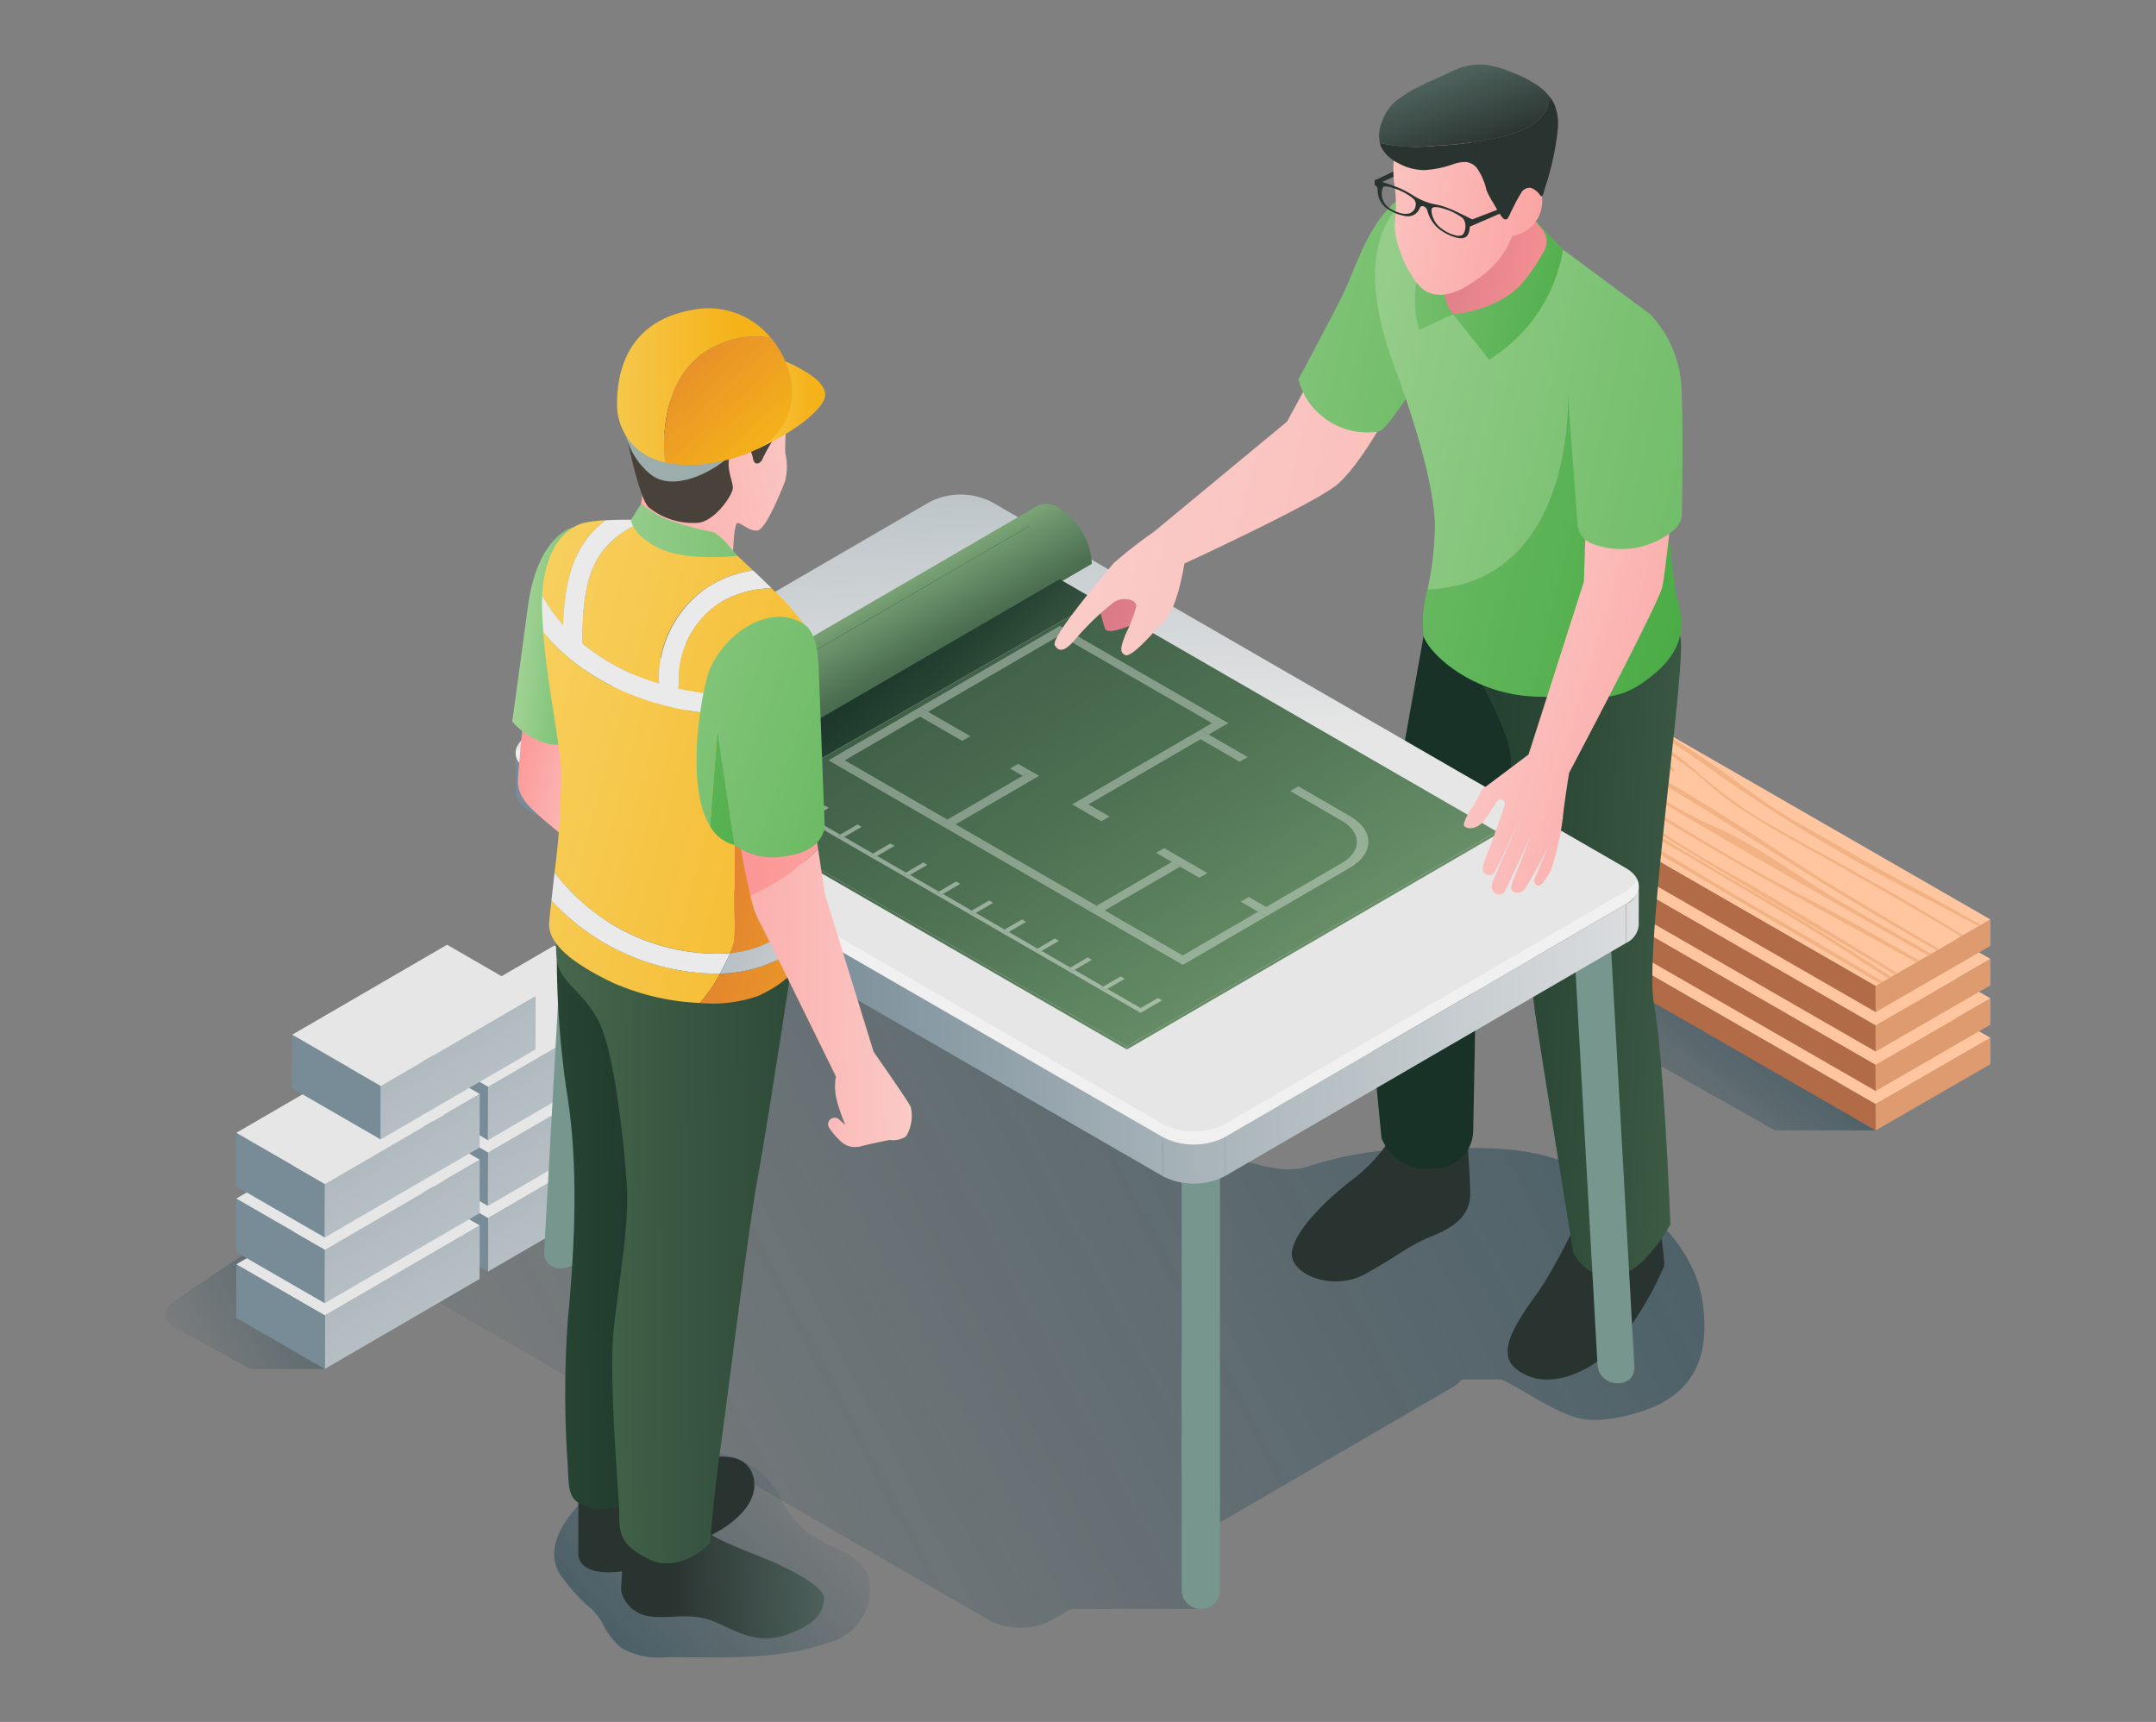 <?xml version="1.0" encoding="utf-8"?>
<svg xmlns="http://www.w3.org/2000/svg" data-name="Layer 1" id="Layer_1" viewBox="0 0 164 131">
  <rect x="0" y="0" width="164" height="131" fill="#808080" stroke="none"/>
  <defs>
    <style>
      .cls-1 {
        fill: none;
      }

      .cls-2 {
        fill: url(#linear-gradient);
      }

      .cls-3 {
        isolation: isolate;
      }

      .cls-4 {
        fill: #b26b47;
      }

      .cls-5 {
        fill: #dd9b6f;
      }

      .cls-6 {
        fill: #ffc69f;
      }

      .cls-7 {
        clip-path: url(#clip-path);
      }

      .cls-8 {
        fill: #f2b283;
      }

      .cls-9 {
        fill: url(#linear-gradient-2);
      }

      .cls-10 {
        fill: url(#linear-gradient-3);
      }

      .cls-11 {
        fill: url(#linear-gradient-4);
      }

      .cls-12 {
        fill: url(#linear-gradient-5);
      }

      .cls-13 {
        fill: url(#linear-gradient-6);
      }

      .cls-14 {
        fill: url(#linear-gradient-7);
      }

      .cls-15 {
        fill: url(#linear-gradient-8);
      }

      .cls-16 {
        fill: url(#linear-gradient-9);
      }

      .cls-17 {
        fill: url(#linear-gradient-10);
      }

      .cls-18 {
        fill: url(#linear-gradient-11);
      }

      .cls-19 {
        fill: url(#linear-gradient-12);
      }

      .cls-20 {
        fill: url(#linear-gradient-13);
      }

      .cls-21 {
        fill: url(#linear-gradient-14);
      }

      .cls-22 {
        fill: url(#linear-gradient-15);
      }

      .cls-23 {
        fill: url(#linear-gradient-16);
      }

      .cls-24 {
        fill: url(#linear-gradient-17);
      }

      .cls-25 {
        fill: url(#linear-gradient-18);
      }

      .cls-26 {
        fill: url(#linear-gradient-19);
      }

      .cls-27 {
        fill: url(#linear-gradient-20);
      }

      .cls-28 {
        fill: url(#linear-gradient-21);
      }

      .cls-29 {
        fill: url(#linear-gradient-22);
      }

      .cls-30 {
        fill: url(#linear-gradient-23);
      }

      .cls-31 {
        fill: url(#linear-gradient-24);
      }

      .cls-32 {
        fill: url(#linear-gradient-25);
      }

      .cls-33 {
        fill: url(#linear-gradient-26);
      }

      .cls-34 {
        fill: url(#linear-gradient-27);
      }

      .cls-35 {
        fill: url(#linear-gradient-28);
      }

      .cls-36 {
        fill: url(#linear-gradient-29);
      }

      .cls-37 {
        fill: url(#linear-gradient-30);
      }

      .cls-38 {
        fill: url(#linear-gradient-31);
      }

      .cls-39 {
        fill: url(#linear-gradient-32);
      }

      .cls-40 {
        fill: url(#linear-gradient-33);
      }

      .cls-41 {
        fill: url(#linear-gradient-34);
      }

      .cls-42 {
        fill: url(#linear-gradient-35);
      }

      .cls-43 {
        fill: url(#linear-gradient-36);
      }

      .cls-44 {
        fill: url(#linear-gradient-37);
      }

      .cls-45 {
        fill: url(#linear-gradient-38);
      }

      .cls-46 {
        fill: url(#linear-gradient-39);
      }

      .cls-47 {
        opacity: 0.4;
      }

      .cls-48 {
        fill: #fff;
      }

      .cls-49 {
        fill: url(#linear-gradient-40);
      }

      .cls-50 {
        fill: url(#linear-gradient-41);
      }

      .cls-51 {
        fill: url(#linear-gradient-42);
      }

      .cls-52 {
        fill: url(#linear-gradient-43);
      }

      .cls-53 {
        fill: url(#linear-gradient-44);
      }

      .cls-54 {
        fill: url(#linear-gradient-45);
      }

      .cls-55 {
        fill: url(#linear-gradient-46);
      }

      .cls-56 {
        opacity: 0.34;
      }

      .cls-57 {
        opacity: 0.42;
      }

      .cls-58 {
        fill: url(#linear-gradient-47);
      }

      .cls-59 {
        fill: url(#linear-gradient-48);
      }

      .cls-60 {
        fill: url(#linear-gradient-49);
      }

      .cls-61 {
        fill: url(#linear-gradient-50);
      }

      .cls-62 {
        fill: url(#linear-gradient-51);
      }

      .cls-63 {
        fill: url(#linear-gradient-52);
      }

      .cls-64 {
        fill: url(#linear-gradient-53);
      }

      .cls-65 {
        fill: #49423a;
      }

      .cls-66 {
        fill: #9cadac;
      }

      .cls-67 {
        fill: url(#linear-gradient-54);
      }

      .cls-68 {
        fill: url(#linear-gradient-55);
      }

      .cls-69 {
        fill: url(#linear-gradient-56);
      }

      .cls-70 {
        fill: url(#linear-gradient-57);
      }

      .cls-71 {
        fill: url(#linear-gradient-58);
      }

      .cls-72 {
        fill: #eaeaea;
      }

      .cls-73 {
        fill: url(#linear-gradient-59);
      }

      .cls-74 {
        fill: url(#linear-gradient-60);
      }

      .cls-75 {
        fill: url(#linear-gradient-61);
      }

      .cls-76 {
        fill: url(#linear-gradient-62);
      }

      .cls-77 {
        fill: url(#linear-gradient-63);
      }

      .cls-78 {
        fill: url(#linear-gradient-64);
      }

      .cls-79 {
        fill: url(#linear-gradient-65);
      }

      .cls-80 {
        fill: url(#linear-gradient-66);
      }

      .cls-81 {
        fill: url(#linear-gradient-67);
      }

      .cls-82 {
        fill: url(#linear-gradient-68);
      }

      .cls-83 {
        fill: url(#linear-gradient-69);
      }

      .cls-84 {
        fill: url(#linear-gradient-70);
      }

      .cls-85 {
        fill: url(#linear-gradient-71);
      }

      .cls-86 {
        fill: url(#linear-gradient-72);
      }

      .cls-87 {
        fill: url(#linear-gradient-73);
      }

      .cls-88 {
        fill: url(#linear-gradient-74);
      }

      .cls-89 {
        fill: url(#linear-gradient-75);
      }

      .cls-90 {
        fill: url(#linear-gradient-76);
      }

      .cls-91 {
        fill: url(#linear-gradient-77);
      }

      .cls-92 {
        fill: url(#linear-gradient-78);
      }

      .cls-93 {
        fill: url(#linear-gradient-79);
      }

      .cls-94 {
        fill: url(#linear-gradient-80);
      }

      .cls-95 {
        fill: url(#linear-gradient-81);
      }

      .cls-96 {
        fill: url(#linear-gradient-82);
      }

      .cls-97 {
        fill: url(#linear-gradient-83);
      }

      .cls-98 {
        fill: url(#linear-gradient-84);
      }

      .cls-99 {
        fill: url(#linear-gradient-85);
      }
    </style>
    <linearGradient gradientUnits="userSpaceOnUse" id="linear-gradient" x1="142.287" x2="118.912" y1="55.267" y2="85.892">
      <stop offset="0" stop-color="#003144"/>
      <stop offset="1" stop-color="#003144" stop-opacity="0"/>
    </linearGradient>
    <clipPath id="clip-path">
      <polygon class="cls-1" points="111.621 57.113 142.672 74.99 151.402 69.95 120.351 52.073 111.621 57.113"/>
    </clipPath>
    <linearGradient href="#linear-gradient" id="linear-gradient-2" x1="51.057" x2="12.368" y1="83.829" y2="104.209"/>
    <linearGradient href="#linear-gradient" id="linear-gradient-3" x1="261.535" x2="28.035" y1="1.654" y2="124.654"/>
    <linearGradient gradientUnits="userSpaceOnUse" id="linear-gradient-4" x1="25.383" x2="58.133" y1="63.156" y2="115.406">
      <stop offset="0" stop-color="#778c97"/>
      <stop offset="1" stop-color="#e6e6e6"/>
    </linearGradient>
    <linearGradient href="#linear-gradient-4" id="linear-gradient-5" x1="47.898" x2="60.398" y1="82.29" y2="73.04"/>
    <linearGradient href="#linear-gradient-4" id="linear-gradient-6" x1="57.75" x2="50.75" y1="116.389" y2="105.139"/>
    <linearGradient href="#linear-gradient-4" id="linear-gradient-7" x1="25.383" x2="58.133" y1="58.156" y2="110.406"/>
    <linearGradient href="#linear-gradient-4" id="linear-gradient-8" x1="47.898" x2="60.398" y1="77.29" y2="68.04"/>
    <linearGradient href="#linear-gradient-4" id="linear-gradient-9" x1="57.75" x2="50.75" y1="111.389" y2="100.139"/>
    <linearGradient href="#linear-gradient-4" id="linear-gradient-10" x1="25.383" x2="58.133" y1="53.156" y2="105.406"/>
    <linearGradient href="#linear-gradient-4" id="linear-gradient-11" x1="47.898" x2="60.398" y1="72.29" y2="63.04"/>
    <linearGradient href="#linear-gradient-4" id="linear-gradient-12" x1="57.75" x2="50.75" y1="106.389" y2="95.139"/>
    <linearGradient href="#linear-gradient-4" id="linear-gradient-13" x1="12.97" x2="45.72" y1="70.561" y2="122.811"/>
    <linearGradient href="#linear-gradient-4" id="linear-gradient-14" x1="35.485" x2="47.985" y1="89.695" y2="80.445"/>
    <linearGradient href="#linear-gradient-4" id="linear-gradient-15" x1="45.337" x2="38.337" y1="123.794" y2="112.544"/>
    <linearGradient href="#linear-gradient-4" id="linear-gradient-16" x1="12.97" x2="45.72" y1="65.561" y2="117.811"/>
    <linearGradient href="#linear-gradient-4" id="linear-gradient-17" x1="35.485" x2="47.985" y1="84.695" y2="75.445"/>
    <linearGradient href="#linear-gradient-4" id="linear-gradient-18" x1="45.337" x2="38.337" y1="118.794" y2="107.544"/>
    <linearGradient href="#linear-gradient-4" id="linear-gradient-19" x1="12.97" x2="45.72" y1="60.561" y2="112.811"/>
    <linearGradient href="#linear-gradient-4" id="linear-gradient-20" x1="35.485" x2="47.985" y1="79.695" y2="70.445"/>
    <linearGradient href="#linear-gradient-4" id="linear-gradient-21" x1="45.337" x2="38.337" y1="113.794" y2="102.544"/>
    <linearGradient href="#linear-gradient-4" id="linear-gradient-22" x1="17.22" x2="49.97" y1="53.098" y2="105.348"/>
    <linearGradient href="#linear-gradient-4" id="linear-gradient-23" x1="39.735" x2="52.235" y1="72.232" y2="62.982"/>
    <linearGradient href="#linear-gradient-4" id="linear-gradient-24" x1="49.587" x2="42.587" y1="106.331" y2="95.081"/>
    <linearGradient href="#linear-gradient" id="linear-gradient-25" x1="25.399" x2="63.021" y1="146.616" y2="111.096"/>
    <linearGradient gradientUnits="userSpaceOnUse" id="linear-gradient-26" x1="71.096" x2="75.346" y1="53.648" y2="54.023">
      <stop offset="0" stop-color="#a3d397"/>
      <stop offset="0.061" stop-color="#92bf89"/>
      <stop offset="0.214" stop-color="#6d956c"/>
      <stop offset="0.369" stop-color="#4e7153"/>
      <stop offset="0.525" stop-color="#375540"/>
      <stop offset="0.681" stop-color="#264232"/>
      <stop offset="0.839" stop-color="#1b362a"/>
      <stop offset="1" stop-color="#183227"/>
    </linearGradient>
    <linearGradient gradientUnits="userSpaceOnUse" id="linear-gradient-27" x1="90.694" x2="85.881" y1="85.91" y2="84.16">
      <stop offset="0" stop-color="#293330"/>
      <stop offset="0.449" stop-color="#77968d"/>
    </linearGradient>
    <linearGradient href="#linear-gradient-26" id="linear-gradient-28" x1="84.103" x2="89.085" y1="78.521" y2="79.013"/>
    <linearGradient href="#linear-gradient-27" id="linear-gradient-29" x1="139.398" x2="145.565" y1="107.197" y2="110.197"/>
    <linearGradient href="#linear-gradient-26" id="linear-gradient-30" x1="166.118" x2="88.821" y1="75.238" y2="70.341"/>
    <linearGradient gradientTransform="translate(-4.087 27.247) rotate(2.253)" href="#linear-gradient-27" id="linear-gradient-31" x1="148.758" x2="120.92" y1="56.219" y2="55.552"/>
    <linearGradient gradientTransform="matrix(-0.999, 0.039, 0.039, 0.999, -1386.112, 27.247)" href="#linear-gradient-27" id="linear-gradient-32" x1="-1619.037" x2="-1615.537" y1="99.591" y2="99.757"/>
    <linearGradient href="#linear-gradient-27" id="linear-gradient-33" x1="132.421" x2="58.136" y1="113.473" y2="95.885"/>
    <linearGradient href="#linear-gradient-4" id="linear-gradient-34" x1="58.738" x2="131.363" y1="59.191" y2="58.191"/>
    <linearGradient href="#linear-gradient-4" id="linear-gradient-35" x1="58.893" x2="131.518" y1="70.482" y2="69.482"/>
    <linearGradient href="#linear-gradient-4" id="linear-gradient-36" x1="59.022" x2="131.647" y1="79.81" y2="78.81"/>
    <linearGradient href="#linear-gradient-4" id="linear-gradient-37" x1="58.944" x2="131.569" y1="74.142" y2="73.142"/>
    <linearGradient href="#linear-gradient-4" id="linear-gradient-38" x1="59.144" x2="131.769" y1="88.697" y2="87.697"/>
    <linearGradient href="#linear-gradient-4" id="linear-gradient-39" x1="79.185" x2="81.685" y1="3.595" y2="56.845"/>
    <linearGradient href="#linear-gradient-26" id="linear-gradient-40" x1="81.196" x2="63.792" y1="66.229" y2="47.612"/>
    <linearGradient href="#linear-gradient-26" id="linear-gradient-41" x1="63.459" x2="75.196" y1="42.757" y2="63.938"/>
    <linearGradient href="#linear-gradient-26" id="linear-gradient-42" x1="64.36" x2="76.097" y1="42.258" y2="63.439"/>
    <linearGradient href="#linear-gradient-26" id="linear-gradient-43" x1="120.294" x2="38.134" y1="102.499" y2="-21.484"/>
    <linearGradient href="#linear-gradient-26" id="linear-gradient-44" x1="99.432" x2="17.272" y1="116.324" y2="-7.659"/>
    <linearGradient href="#linear-gradient-26" id="linear-gradient-45" x1="80.697" x2="63.293" y1="66.695" y2="48.078"/>
    <linearGradient href="#linear-gradient-26" id="linear-gradient-46" x1="113.791" x2="31.63" y1="106.843" y2="-17.14"/>
    <linearGradient gradientUnits="userSpaceOnUse" id="linear-gradient-47" x1="38.606" x2="51.919" y1="58.61" y2="61.673">
      <stop offset="0" stop-color="#fc9797"/>
      <stop offset="1" stop-color="#f9ece5"/>
    </linearGradient>
    <linearGradient gradientUnits="userSpaceOnUse" id="linear-gradient-48" x1="49.815" x2="39.378" y1="49" y2="48.062">
      <stop offset="0" stop-color="#44a940"/>
      <stop offset="1" stop-color="#a3d397"/>
    </linearGradient>
    <linearGradient href="#linear-gradient-27" id="linear-gradient-49" x1="91.719" x2="107.719" y1="114.569" y2="114.319"/>
    <linearGradient href="#linear-gradient-27" id="linear-gradient-50" x1="50.751" x2="108.001" y1="120.362" y2="118.362"/>
    <linearGradient href="#linear-gradient-26" id="linear-gradient-51" x1="8.599" x2="59.998" y1="93.438" y2="93.023"/>
    <linearGradient href="#linear-gradient-26" id="linear-gradient-52" x1="1.8" x2="98.527" y1="94.486" y2="93.704"/>
    <linearGradient href="#linear-gradient-47" id="linear-gradient-53" x1="37.778" x2="79.528" y1="41.554" y2="32.804"/>
    <linearGradient gradientUnits="userSpaceOnUse" id="linear-gradient-54" x1="55.745" x2="61.629" y1="30.512" y2="30.512">
      <stop offset="0" stop-color="#f7d162"/>
      <stop offset="1" stop-color="#f5b219"/>
    </linearGradient>
    <linearGradient href="#linear-gradient-54" id="linear-gradient-55" x1="42.754" x2="56.068" y1="29.326" y2="29.326"/>
    <linearGradient gradientUnits="userSpaceOnUse" id="linear-gradient-56" x1="40.212" x2="58.025" y1="14.21" y2="34.273">
      <stop offset="0" stop-color="#cc4c4c"/>
      <stop offset="1" stop-color="#f5b219"/>
    </linearGradient>
    <linearGradient href="#linear-gradient-54" id="linear-gradient-57" x1="39.554" x2="77.804" y1="42.229" y2="52.729"/>
    <linearGradient href="#linear-gradient-54" id="linear-gradient-58" x1="39.367" x2="77.617" y1="42.907" y2="53.407"/>
    <linearGradient href="#linear-gradient-54" id="linear-gradient-59" x1="32.353" x2="70.603" y1="68.46" y2="78.96"/>
    <linearGradient href="#linear-gradient-56" id="linear-gradient-60" x1="32.59" x2="70.84" y1="67.597" y2="78.097"/>
    <linearGradient href="#linear-gradient-56" id="linear-gradient-61" x1="35.123" x2="73.373" y1="58.368" y2="68.868"/>
    <linearGradient href="#linear-gradient-54" id="linear-gradient-62" x1="36.481" x2="74.731" y1="53.421" y2="63.921"/>
    <linearGradient href="#linear-gradient-4" id="linear-gradient-63" x1="33.169" x2="71.419" y1="65.488" y2="75.988"/>
    <linearGradient href="#linear-gradient-48" id="linear-gradient-64" x1="86.437" x2="34.687" y1="65.719" y2="46.719"/>
    <linearGradient href="#linear-gradient-48" id="linear-gradient-65" x1="66.173" x2="14.423" y1="63.495" y2="44.495"/>
    <linearGradient gradientTransform="translate(6.998 -113.569) rotate(-8.544)" href="#linear-gradient-47" id="linear-gradient-66" x1="23.617" x2="64.117" y1="184.412" y2="190.162"/>
    <linearGradient gradientTransform="translate(6.998 -113.569) rotate(-8.544)" href="#linear-gradient-47" id="linear-gradient-67" x1="9.839" x2="50.339" y1="190.531" y2="196.281"/>
    <linearGradient href="#linear-gradient-48" id="linear-gradient-68" x1="85.877" x2="34.127" y1="67.243" y2="48.243"/>
    <linearGradient href="#linear-gradient-47" id="linear-gradient-69" x1="48.521" x2="82.911" y1="83.699" y2="83.421"/>
    <linearGradient gradientUnits="userSpaceOnUse" id="linear-gradient-70" x1="100.839" x2="73.074" y1="49.479" y2="42.905">
      <stop offset="0" stop-color="#fc9797"/>
      <stop offset="0.997" stop-color="#c5677d"/>
    </linearGradient>
    <linearGradient href="#linear-gradient-47" id="linear-gradient-71" x1="169.407" x2="31.525" y1="57.769" y2="25.123"/>
    <linearGradient href="#linear-gradient-48" id="linear-gradient-72" x1="136.94" x2="78.4" y1="31.343" y2="17.482"/>
    <linearGradient href="#linear-gradient-48" id="linear-gradient-73" x1="134.094" x2="66.782" y1="43.545" y2="27.607"/>
    <linearGradient href="#linear-gradient-48" id="linear-gradient-74" x1="161.051" x2="93.739" y1="41.933" y2="25.996"/>
    <linearGradient href="#linear-gradient-48" id="linear-gradient-75" x1="123.362" x2="93.727" y1="23.027" y2="17.255"/>
    <linearGradient href="#linear-gradient-70" id="linear-gradient-76" x1="120.873" x2="99.384" y1="21.418" y2="17.233"/>
    <linearGradient href="#linear-gradient-27" id="linear-gradient-77" x1="95.938" x2="92.304" y1="10.84" y2="10.008"/>
    <linearGradient href="#linear-gradient-47" id="linear-gradient-78" x1="122.655" x2="89.159" y1="18.729" y2="12.205"/>
    <linearGradient href="#linear-gradient-27" id="linear-gradient-79" x1="88.509" x2="85.444" y1="0.095" y2="-2.357"/>
    <linearGradient href="#linear-gradient-27" id="linear-gradient-80" x1="95.595" x2="91.961" y1="12.341" y2="11.509"/>
    <linearGradient href="#linear-gradient-27" id="linear-gradient-81" x1="112.262" x2="102.629" y1="11.573" y2="-16.231"/>
    <linearGradient href="#linear-gradient-27" id="linear-gradient-82" x1="109.636" x2="100.004" y1="3.742" y2="-24.062"/>
    <linearGradient href="#linear-gradient-47" id="linear-gradient-83" x1="135.687" x2="94.749" y1="58.475" y2="46.225"/>
    <linearGradient href="#linear-gradient-48" id="linear-gradient-84" x1="163.193" x2="92.591" y1="42.086" y2="25.369"/>
    <linearGradient href="#linear-gradient-48" id="linear-gradient-85" x1="77.858" x2="42.464" y1="42.053" y2="39.81"/>
  </defs>
  <title>marvin_bender 7</title>
  <g>
    <polygon class="cls-2" points="142.678 85.997 135.022 85.997 107.022 70.228 124.443 60.429 142.678 85.997"/>
    <g>
      <g class="cls-3">
        <polygon class="cls-4" points="111.621 66.113 111.626 68.12 142.678 85.997 142.672 83.99 111.621 66.113"/>
        <polygon class="cls-5" points="142.672 83.99 142.678 85.997 151.407 80.957 151.402 78.95 142.672 83.99"/>
        <polygon class="cls-6" points="111.621 66.113 142.672 83.99 151.402 78.95 120.351 61.073 111.621 66.113"/>
      </g>
      <g class="cls-3">
        <polygon class="cls-4" points="111.621 63.113 111.626 65.12 142.678 82.997 142.672 80.99 111.621 63.113"/>
        <polygon class="cls-5" points="142.672 80.99 142.678 82.997 151.407 77.957 151.402 75.95 142.672 80.99"/>
        <polygon class="cls-6" points="111.621 63.113 142.672 80.99 151.402 75.95 120.351 58.073 111.621 63.113"/>
      </g>
      <g class="cls-3">
        <polygon class="cls-4" points="111.621 60.113 111.626 62.12 142.678 79.997 142.672 77.99 111.621 60.113"/>
        <polygon class="cls-5" points="142.672 77.99 142.678 79.997 151.407 74.957 151.402 72.95 142.672 77.99"/>
        <polygon class="cls-6" points="111.621 60.113 142.672 77.99 151.402 72.95 120.351 55.073 111.621 60.113"/>
      </g>
      <g class="cls-3">
        <polygon class="cls-4" points="111.621 57.113 111.626 59.12 142.678 76.997 142.672 74.99 111.621 57.113"/>
        <polygon class="cls-5" points="142.672 74.99 142.678 76.997 151.407 71.957 151.402 69.95 142.672 74.99"/>
        <polygon class="cls-6" points="111.621 57.113 142.672 74.99 151.402 69.95 120.351 52.073 111.621 57.113"/>
      </g>
      <g class="cls-7">
        <path class="cls-8" d="M128.942,28.983l.043-.025q.407.225.817.449a12.324,12.324,0,0,0,1.24,1.3c.968.68,2.123,1.388,3.184,2.054,2.4,1.508,5,3.023,7.492,4.482,1.311.768,2.4,1.419,3.531,2.2,1.039.722,2.248,1.5,3.382,2.235,1.17.755,2.388,1.515,3.42,2.27.924.675,1.636,1.365,2.46,2.043.891.733,1.936,1.515,2.975,2.24s2.313,1.369,3.422,2.037c-.018-.015-.023-.024-.016-.028l.01,0c.981.6,2.17,1.2,3.211,1.775,1.067.588,2.156,1.234,3.245,1.836,2.55,1.409,4.876,2.838,7.253,4.293l-.139.08c-3.707-2.219-7.369-4.313-11.221-6.46-2.193-1.223-4.441-2.462-6.417-3.782-1.675-1.119-2.447-2.026-3.93-3.123-2.17-1.6-4.745-3.215-7.092-4.794-2.648-1.783-5.529-3.41-8.469-5.123-1.642-.957-3.572-2.166-5.092-3.177a42,42,0,0,1-3.309-2.784"/>
        <path class="cls-8" d="M134.035,31.7c1.482.8,2.96,1.614,4.405,2.448,3.485,2.01,7.384,3.835,10.7,6,2.865,1.867,5.665,3.859,8.875,5.632a25.98,25.98,0,0,0,2.723,1.338,12.788,12.788,0,0,1,2.163.862c.537.339.86.76,1.4,1.118.607.4,1.343.761,1.975,1.153,2.538,1.573,5.327,2.909,7.915,4.42q.52.3,1.046.6c-.479-.374-.925-.745-1.358-1.082-1.053-.819-2.034-1.5-3.264-2.337-3.07-2.1-6.747-4.034-10.091-6.074-.386-.236-1.213-.741-1.114-.8.022-.013.087,0,.212.034.262.079,1.647.83,2.035,1.029,1.907.975,3.738,1.754,5.7,2.849,3.2,1.783,5.884,3.54,8.781,5.393.813.519,1.629,1.044,2.462,1.564l-.225.13c-.865-.557-1.6-1.04-1.985-1.292-2.268-1.469-4.825-3.147-7.3-4.591-1.342-.784-2.44-1.4-3.732-2.06a28.032,28.032,0,0,0-3.4-1.609c.4.243.789.452,1.192.676a88.812,88.812,0,0,1,8.5,5.181c1.07.768,1.981,1.526,3,2.3.433.327,1.408,1,1.959,1.469q.411.233.82.467l-.527.3c-5.542-3.208-16.326-9.395-19.618-11.15-2.739-1.461-5.045-3.212-7.809-4.67-.73-.385-2.094-1.2-3.806-2.249a27.279,27.279,0,0,0,2.494,1.727c2.132,1.337,4.413,2.7,6.434,4.073,2.391,1.627,4.224,3.2,6.918,4.713,2.674,1.5,5.358,3.084,8.058,4.53,1.415.758,2.811,1.5,4.2,2.308.743.436,1.5.83,2.255,1.224l-.171.1c-1.469-.772-2.948-1.536-4.385-2.3a129.388,129.388,0,0,1-16.068-9.565c-2.475-1.843-5.216-3.486-7.9-5.279-1.174-.783-2.17-1.559-3.14-2.336-3.113-1.909-7-4.311-10.336-6.248"/>
        <path class="cls-8" d="M124.73,31.415l.213-.123c.767.455,1.563.909,2.328,1.354,2.18,1.267,4.336,2.248,6.441,3.517,2.485,1.5,4.932,3.194,7.577,4.525,2.713,1.365,5.607,2.609,8.2,4.175s5.239,3.126,7.723,4.718,4.8,3.192,7.446,4.782,5.251,3.13,7.926,4.7l.22.129-.182.1c-3.377-1.925-6.844-3.954-10.031-5.935-4.611-2.867-9.1-5.755-13.926-8.582-2.734-1.6-5.517-2.82-8.3-4.3-2.222-1.183-3.621-2.229-5.568-3.451-2.617-1.642-5.489-3.009-8.2-4.547-.563-.319-1.211-.683-1.865-1.06"/>
        <path class="cls-8" d="M124.008,31.832l.225-.13c3.184,1.9,9.211,5.325,12.177,7.061l14.814,8.671.993.631a33.681,33.681,0,0,0,3.568,1.741c1.02.527,2.111,1.121,3.049,1.7,1.912,1.181,3.63,2.41,5.633,3.583,1.88,1.1,4.938,2.855,7.74,4.444l-.245.142-1.149-.651c-5.879-3.336-11.75-6.631-17.523-10.065-4.209-2.5-8.342-4.978-12.668-7.434-3.934-2.233-8.087-4.446-11.885-6.814-1.531-.955-3.121-1.922-4.728-2.879"/>
        <path class="cls-8" d="M120.48,33.869l.178-.1,1.437.825c3.439,1.97,6.907,3.727,10.153,5.834,2.129,1.381,4.251,2.778,6.4,4.156,1.581,1.016,3.5,1.923,5.025,2.721.714.372,1.294.626,2.022,1.01.973.514,1.933,1.079,2.92,1.649,1.2.692,2.376,1.346,3.579,2.062,1.134.675,2.191,1.344,3.318,2.008,3.381,1.99,6.81,3.912,10.185,5.94q1.406.846,2.83,1.69l-.243.14c-5.946-3.492-11.938-6.984-17.849-10.49-2.118-1.256-4.185-2.48-6.3-3.575-2.441-1.266-3.634-1.773-6.253-3.4-2.534-1.576-4.719-3.163-7.335-4.721s-5.412-3.125-8.049-4.607q-1.027-.577-2.015-1.14"/>
        <path class="cls-8" d="M133.365,40.508a5.159,5.159,0,0,1,1.957.811c1.459.818,3.177,1.891,4.625,2.752.476.283,1.311.748,1.217.8a.056.056,0,0,1-.026.005c-.969-.51-6.025-3.633-6.282-3.485-.032.019.011.089.147.221a68.3,68.3,0,0,0,6.669,4.353l.155.126c-1.18-.573-3.339-1.989-4.4-2.665-1.21-.773-2.688-1.741-3.633-2.446-.383-.286-.5-.435-.433-.474"/>
        <path class="cls-8" d="M139.461,44.221a.065.065,0,0,1,.022-.007l.337.133a16.894,16.894,0,0,1,2.528,1.365,9.866,9.866,0,0,1,1.888,1.378.045.045,0,0,1-.021,0c-.464.011-5.06-2.7-4.754-2.874"/>
        <path class="cls-8" d="M125.471,30.987l.107-.062a13.746,13.746,0,0,0,1.647,1.036c1.009.531,1.985,1.041,2.991,1.532a32.382,32.382,0,0,1,2.983,1.374c1.265.782,2.739,1.483,3.968,2.281,1.345.874,2.526,1.532,3.978,2.339,2.763,1.537,6.789,3.664,9.7,4.9-.853-.549-2.981-1.943-3.662-2.538a12.408,12.408,0,0,0-1.949-1.643c-1.715-1.061-3.619-2.055-5.432-3.116-2.723-1.595-5.461-3.225-8.082-4.845-1.309-.809-2.653-1.585-3.821-2.423l-.188-.132.433-.25c.5.346.911.639,1.138.787,2.028,1.324,4.065,2.658,6.12,3.975,3.306,2.12,7.1,3.992,10.4,6.141,1.3.846,1.931,1.773,3.264,2.649.649.427,3.2,1.978,2.909,2.289-1.891-.9-3.595-1.939-5.613-2.786a51.841,51.841,0,0,1-6.454-3.433,84.345,84.345,0,0,0-8.653-4.905,32.055,32.055,0,0,1-4.734-2.488c-.327-.215-.684-.447-1.055-.682"/>
        <path class="cls-8" d="M121.223,33.44l.115-.066c3.2,1.8,5.723,2.995,8.467,4.309a127.858,127.858,0,0,1,11.774,6.774c1.149.713,2.223,1.4,3.286,2.1.789.519,1.578,1.079,2.455,1.595.7.41,1.457.808,2.2,1.247.855.5,1.644,1,2.47,1.5,2,1.206,4.025,2.374,6.031,3.538,2.995,1.738,5.943,3.537,8.685,5.312.822.532,1.625,1.047,2.429,1.557l-.234.135c-2.056-1.315-4.045-2.62-6.191-3.947-1.969-1.218-4.018-2.42-6.052-3.617-1.793-1.055-3.731-2.24-5.539-3.248-1.854-1.034-3.158-1.735-4.9-2.881-3-1.978-5.666-3.714-9.048-5.727a68.369,68.369,0,0,0-6.283-3.353c-2.331-1.1-4.706-2.389-7.333-3.888q-1.173-.671-2.337-1.341"/>
        <path class="cls-8" d="M123.074,32.371l.205-.118c1.121.613,2.232,1.209,3.477,1.867,1.837.972,3.611,1.909,5.465,3.012,1.712,1.018,3.568,2.159,5.283,3.21,2.1,1.286,4.105,2.526,6.173,3.807.928.575,1.758,1.135,2.7,1.707,1.148.7,2.311,1.35,3.458,2.044,2.832,1.713,5.6,3.435,8.534,5.052,2.807,1.55,5.579,2.92,8.365,4.494,1.51.853,3.036,1.736,4.559,2.617l-.208.12c-4.775-2.644-9.414-5.113-14.237-7.881-3.232-1.855-6.416-3.754-9.564-5.668-6.9-4.191-12.989-8.316-20.2-12.084q-2.021-1.055-4.009-2.177"/>
        <path class="cls-8" d="M121.9,33.051l.385-.222.238.106a161.127,161.127,0,0,1,16.815,9.27c2.578,1.587,4.863,3.086,7.14,4.625,2.3,1.556,4.808,3.306,7.5,4.918,1.63.975,3.274,1.839,4.91,2.8,2.009,1.184,4.038,2.4,6,3.589,1.6.971,3.159,1.934,4.722,2.9l-.215.124c-.361-.229-.725-.46-1.1-.694-1.881-1.168-4.064-2.421-6.008-3.577-4.477-2.662-9.2-5.452-13.49-8.145-3.235-2.031-5.632-3.827-8.821-5.833-3.521-2.214-7.852-4.735-11.561-6.752-2.51-1.364-4.321-2.049-6.514-3.108"/>
        <path class="cls-8" d="M126.154,30.593l.287-.166c.573.332,1.145.652,1.745.953.615.308.634.265,1.248.559.576.277,9.513,5.655,10.012,5.883-.179-.1-7.562-4.777-7.741-4.882-.6-.353-1.7-1-2.266-1.37-.666-.435-1.188-.809-1.813-1.259-.147-.106-.295-.21-.442-.314l.229-.132c1.082.8,2.092,1.548,3.3,2.3.957.6,2,1.15,2.936,1.757.958.619,1.946,1.215,2.907,1.832.505.324.937.683,1.452,1.005s1.066.622,1.571.945c.757.485,1.527.951,2.3,1.43a6.122,6.122,0,0,1-1.478-.628c-.824-.414-1.573-.878-2.319-1.34-1.3-.811-2.687-1.462-3.976-2.279-1.1-.7-2.649-1.677-3.861-2.3-.753-.389-1.282-.693-2.078-1.019-.7-.286-1.3-.61-1.949-.944l-.057-.03"/>
        <path class="cls-8" d="M104.28,42.37l.043-.025q.407.225.817.449a12.324,12.324,0,0,0,1.24,1.3c.968.68,2.123,1.388,3.184,2.054,2.4,1.508,5,3.023,7.492,4.482,1.311.768,2.4,1.419,3.531,2.2,1.039.722,2.248,1.5,3.382,2.235,1.17.755,2.388,1.515,3.42,2.27.924.675,1.636,1.365,2.46,2.043.891.733,1.936,1.515,2.975,2.24s2.313,1.369,3.422,2.037c-.018-.015-.023-.024-.016-.028l.01,0c.981.6,2.17,1.2,3.211,1.775,1.067.588,2.156,1.234,3.245,1.836,2.55,1.409,4.876,2.838,7.253,4.293l-.139.08c-3.707-2.219-7.369-4.313-11.221-6.46-2.193-1.223-4.441-2.462-6.417-3.782-1.675-1.119-2.447-2.026-3.93-3.123-2.17-1.6-4.745-3.215-7.092-4.794-2.648-1.783-5.529-3.41-8.469-5.123-1.642-.957-3.572-2.166-5.092-3.177a42,42,0,0,1-3.309-2.784"/>
        <path class="cls-8" d="M116,35.605l.165-.1c1.1.613,2.177,1.229,3.255,1.822,2.539,1.4,5.031,2.745,7.47,4.242.953.586,1.98,1.169,2.911,1.743.908.559,1.855,1.2,2.811,1.725l0,.006c-.007,0-.023,0-.047-.008,1.063.594,2.078,1.281,3.238,1.834s2.414,1.107,3.594,1.577c1.091.435,2.207.807,3.289,1.3,1.208.548,2.42,1.2,3.623,1.824,1.167.605,2.412,1.251,3.568,1.8,1.257.6,2.292,1.185,3.511,1.888,2.318,1.336,4.723,2.73,7.126,4.013,1.062.568,2.188,1.186,3.276,1.7.266.126,1.212.391,2.263.689-2.952-1.988-9.2-5.379-13.719-7.854-1.248-.513-2.494-1.04-3.746-1.666-2.864-1.432-5.477-2.9-8.432-4.213a114.507,114.507,0,0,1-15.2-8.609c-2.372-1.525-4.75-3.14-7.241-4.619l-.076-.044.152-.088q1.063.648,2.169,1.316c1.2.723,2.227,1.47,3.475,2.189,1.289.742,2.457,1.493,3.656,2.254,2.288,1.452,4.8,2.891,7.182,4.327,2.4,1.447,4.933,2.412,7.534,3.686,2.2,1.077,4.361,2.3,6.491,3.438a30.363,30.363,0,0,0,2.762,1.328c-1.663-.916-2.965-1.647-3.574-2.04-2.3-1.487-5.115-2.709-7.425-4.183-3.319-2.117-16.705-9.974-20.045-11.9-.435-.251-.933-.573-1.437-.87l.487-.281L166.99,61.694l-.585.338c-1.828-.655-3.755-1.4-4.329-1.689-1.615-.811-3.54-1.843-5.06-2.723-2.721-1.576-5.3-3.123-8.148-4.534-2.524-1.251-5.088-2.628-7.661-3.78-1.759-.787-3.233-1.185-5.02-2.077-2.11-1.054-4.072-2.262-6.01-3.44-3.77-2.291-7.438-4.456-11.4-6.662-.918-.511-1.852-1.006-2.781-1.52"/>
        <path class="cls-8" d="M105.178,41.851l.25-.145c1.534.926,3.107,1.913,4.706,2.789,2.614,1.432,5.226,2.828,7.859,4.254,4.965,2.688,10.078,5.723,15.11,7.9,2.176.941,3.525,1.06,5.836,2.134a53.061,53.061,0,0,1,6.633,4.038c2.483,1.61,5.018,3.239,7.66,4.82.563.337,1.14.671,1.72,1l-.321.185c-.951-.571-1.707-1.039-1.968-1.208-2.523-1.636-5.054-3.244-7.585-4.884-1.2-.776-2.431-1.608-3.688-2.365a17.074,17.074,0,0,0-3.648-1.722,46.168,46.168,0,0,1-7.152-2.778c-1.369-.709-2.725-1.469-4.088-2.226-1.486-.825-2.982-1.569-4.471-2.372-2.815-1.519-5.57-3.164-8.4-4.668-2.854-1.515-5.58-3.222-8.451-4.755"/>
        <path class="cls-8" d="M109.373,45.084c1.482.8,2.96,1.614,4.405,2.448,3.485,2.01,7.384,3.835,10.7,6,2.865,1.867,5.665,3.859,8.875,5.632a25.98,25.98,0,0,0,2.723,1.338,12.788,12.788,0,0,1,2.163.862c.537.339.86.76,1.4,1.118.607.4,1.343.761,1.975,1.153,2.538,1.573,5.327,2.909,7.915,4.42q.52.3,1.046.6c-.479-.374-.925-.745-1.358-1.082-1.053-.819-2.034-1.5-3.264-2.337-3.07-2.1-6.747-4.034-10.091-6.074-.386-.236-1.213-.741-1.114-.8.022-.013.087,0,.212.034.262.079,1.647.83,2.035,1.029,1.907.975,3.738,1.754,5.7,2.849,3.2,1.783,5.884,3.54,8.781,5.393.813.519,1.629,1.044,2.462,1.564l-.225.13c-.865-.557-1.6-1.04-1.985-1.292-2.268-1.469-4.825-3.147-7.3-4.591-1.342-.784-2.44-1.4-3.732-2.06a28.032,28.032,0,0,0-3.4-1.609c.4.243.789.452,1.192.676a88.812,88.812,0,0,1,8.5,5.181c1.07.768,1.981,1.526,3,2.3.433.327,1.408,1,1.959,1.469q.411.233.82.467l-.527.3c-5.542-3.208-16.326-9.395-19.618-11.15-2.739-1.461-5.045-3.212-7.809-4.67-.73-.385-2.094-1.2-3.806-2.249a27.279,27.279,0,0,0,2.494,1.727c2.132,1.337,4.413,2.7,6.434,4.073,2.391,1.627,4.224,3.2,6.918,4.713,2.674,1.5,5.358,3.084,8.058,4.53,1.415.758,2.811,1.5,4.2,2.308.743.436,1.5.83,2.255,1.224l-.171.1c-1.469-.772-2.948-1.536-4.385-2.3a129.388,129.388,0,0,1-16.068-9.565c-2.475-1.843-5.216-3.486-7.9-5.279-1.174-.783-2.17-1.559-3.14-2.336-3.113-1.909-7-4.311-10.336-6.248"/>
        <path class="cls-8" d="M100.067,44.8l.213-.123c.767.455,1.563.909,2.328,1.354,2.18,1.267,4.336,2.248,6.441,3.517,2.485,1.5,4.932,3.194,7.577,4.525,2.713,1.365,5.607,2.609,8.2,4.175s5.239,3.126,7.723,4.718,4.8,3.192,7.446,4.782,5.251,3.13,7.926,4.7l.22.129-.182.1c-3.377-1.925-6.844-3.954-10.031-5.935-4.611-2.867-9.1-5.755-13.926-8.582-2.734-1.6-5.517-2.82-8.3-4.3-2.222-1.183-3.621-2.229-5.568-3.451-2.617-1.642-5.489-3.009-8.2-4.547-.563-.319-1.211-.683-1.865-1.06"/>
        <path class="cls-8" d="M105.985,41.385l.143-.082.875.486c2.159,1.2,4.278,2.42,6.485,3.579,1.732.909,3.365,1.868,5.061,2.783,2.756,1.486,5.5,2.981,8.232,4.421.781.411,1.6.91,2.361,1.285a19.9,19.9,0,0,0-3.005-2.1c-1.234-.809-2.388-1.608-3.764-2.412-2.806-1.637-5.646-3.036-8.519-4.713-2.256-1.316-4.485-2.646-6.592-3.978l.159-.092.218.135c1.644,1,3.333,1.953,4.936,2.953,3.6,2.242,7.5,4.184,11.226,6.409,1.9,1.131,3.467,2.29,5.245,3.412a12.586,12.586,0,0,1,1.626,1.055c.085.094.1.147.063.168a2.837,2.837,0,0,1-1.114-.366c-.721-.336-1.584-.847-2.32-1.25-1.24-.677-2.5-1.346-3.758-2.027-3.3-1.793-6.66-3.476-9.946-5.29-2.548-1.406-4.93-2.795-7.386-4.242l-.224-.13"/>
        <path class="cls-8" d="M99.346,45.218l.225-.13c3.184,1.9,9.211,5.325,12.177,7.061l14.814,8.671.993.631a33.681,33.681,0,0,0,3.568,1.741c1.02.527,2.111,1.121,3.049,1.7,1.912,1.181,3.63,2.41,5.633,3.583,1.88,1.1,4.938,2.855,7.74,4.444l-.245.142-1.149-.651c-5.879-3.336-11.75-6.631-17.523-10.065-4.209-2.5-8.342-4.978-12.668-7.434-3.934-2.233-8.087-4.446-11.885-6.814-1.531-.955-3.121-1.922-4.728-2.879"/>
        <path class="cls-8" d="M107.839,40.315l.231-.133c.85.562,1.7,1.124,2.628,1.683,2.465,1.481,4.9,2.943,7.448,4.393,2.694,1.536,5.373,3.112,8.1,4.607,2.462,1.348,4.915,2.567,7.394,3.9,2.541,1.367,5.253,2.918,7.624,4.4,2.845,1.775,5.26,3.772,8.53,5.354,1.333.645,2.59,1.166,3.94,1.849.9.457,1.81.933,2.711,1.417l-.2.118c-2.181-1.167-4.3-2.222-6.554-3.235-2.98-1.342-5.1-3.315-7.757-4.877-2.883-1.693-5.788-3.458-8.73-5.054-1.608-.872-3.244-1.712-4.873-2.574-2.1-1.112-4.155-2.308-6.256-3.4-2.172-1.131-4.279-2.438-6.43-3.6-2.289-1.237-4.12-2.51-6.187-3.836-.527-.338-1.069-.673-1.615-1.007"/>
        <path class="cls-8" d="M113.625,36.974l.278-.16c2.83,1.729,8.081,4.843,10.81,6.415,1.862,1.074,3.832,1.987,5.711,3.01.921.5,1.861,1.088,2.694,1.637a21.98,21.98,0,0,0,2.74,1.926l1.006.531,13.774,7.941c2.72,1.568,8.04,4.736,11.085,6.46l-.225.13c-1.48-.837-2.977-1.664-4.456-2.46-3.771-2.032-7.272-4.265-10.813-6.377-3.9-2.323-7.829-4.536-11.809-6.791-5.459-3.093-10.683-6.246-15.973-9.4-1.607-.959-3.2-1.915-4.822-2.861"/>
        <path class="cls-8" d="M110.877,38.561l.242-.14.06.033c2.838,1.565,5.643,3.078,8.489,4.651,1.9,1.049,3.825,2.136,5.706,3.213,1.532.877,2.9,1.762,4.448,2.635,2.563,1.444,5.363,2.776,7.85,4,2.458,1.213,4.85,2.433,7.377,3.812A125.991,125.991,0,0,1,159.733,65.8l.06.046-.39.225c-1.6-1.149-2.664-2.119-4.775-3.438-3.192-1.995-7.2-4.317-10.724-6.2-3.2-1.7-6.076-2.976-9.312-4.705-4.291-2.293-8.724-4.825-12.956-7.223-1.837-1.041-3.826-2.212-5.686-3.218-1.152-.623-2.266-1.187-3.4-1.812-.553-.305-1.112-.611-1.671-.918"/>
        <path class="cls-8" d="M112.782,37.461l.165-.1.321.192c2.487,1.484,5.144,3,7.631,4.492s4.654,2.99,7.109,4.5c2.562,1.574,5.3,3.057,8.029,4.573,1.1.614,2.142,1.238,3.247,1.853.91.505,1.805.948,2.721,1.444,2.039,1.106,4.014,2.179,6.061,3.3,1.672.918,3.488,1.911,5.106,2.828,1.752.993,3.234,1.948,4.771,2.936,1,.642,1.9,1.218,2.834,1.8l-.207.119c-1.14-.689-2.252-1.381-3.326-2.082-5.952-3.883-12.545-7.13-19.213-10.821-3.044-1.685-6.063-3.391-9.008-5.125-4.613-2.717-8.687-5.332-13.118-8.034q-1.55-.946-3.123-1.878"/>
        <path class="cls-8" d="M114.3,36.583l.222-.128.325.2c1.212.746,2.316,1.447,3.611,2.194,2.487,1.434,4.94,2.83,7.464,4.247s5.1,2.655,7.627,3.977,5.024,2.749,7.508,4.133,4.434,2.957,6.587,4.419c2.1,1.426,4.811,2.729,7.2,4.059,2.019,1.127,3.556,2.293,5.568,3.461.665.387,1.344.788,2.025,1.177l-.212.122c-.554-.326-1.087-.647-1.558-.928-2.439-1.456-4.587-3.007-7.2-4.407-1.948-1.041-3.624-1.783-5.5-2.979-2.346-1.5-4.251-3-6.8-4.471-4.491-2.587-9.1-4.984-13.662-7.451-3.391-1.832-6.863-3.843-10.117-5.783-.293-.174-1.7-1-3.087-1.846"/>
        <path class="cls-8" d="M140.468,49.835c.528-.174,3,1.192,3.677,1.539,1.4.711,2.91,1.029,4.26,1.724,3.429,1.765,6.378,3.808,9.758,5.574,2.1,1.1,4.229,2.185,6.342,3.267.216.111.629.3,1.123.541l-.434.251-.075-.035c-1.342-.62-2.574-1.341-3.863-2.042-2.578-1.4-5.17-2.869-7.7-4.329-1.686-.972-3.256-2-4.946-2.914a18.49,18.49,0,0,0-2.645-1.027c-.959-.358-3.184-1.494-4.059-1.949a80.415,80.415,0,0,0,7.728,5.229c1.28.78,2.322,1.414,3.717,2.132,1.273.656,2.376,1.452,3.621,2.129a19.293,19.293,0,0,1,2.155,1.612c.772.543,1.579,1.068,2.417,1.611a12.62,12.62,0,0,0,1.515.816l-.1.058c-.33-.174-.655-.341-.958-.495a23.3,23.3,0,0,1-3.931-2.548,68.944,68.944,0,0,0-7.781-4.644,38.46,38.46,0,0,1-5.429-3.472c-1.321-1.094-2.981-2.006-4.39-3.027"/>
        <path class="cls-8" d="M138.7,55.519l.2.082a70.021,70.021,0,0,0,6.946,3.559c.215.071.329.092.361.074.257-.149-4.714-2.853-5.521-3.375a.019.019,0,0,1,.009-.014,5.718,5.718,0,0,1,1.28.65c1.368.775,3.077,1.694,4.374,2.478.872.527,1.4.984,1.263,1.061-.069.04-.311-.021-.769-.225-1.13-.5-2.674-1.29-3.907-1.936-1.077-.565-3.337-1.716-4.239-2.353"/>
        <path class="cls-8" d="M110.383,38.846l.243-.141c2.186,1.211,4.218,2.291,6.444,3.441,2.831,1.464,5.7,3.042,8.454,4.648,1.848,1.076,3.7,2.164,5.62,3.233.793.442,1.592.864,2.391,1.322.7.4,1.326.809,1.977,1.182.82.47,1.716.889,2.545,1.31,1.115.567,2.214,1.14,3.349,1.755a107.021,107.021,0,0,1,10.751,6.317c2.036,1.46,3.9,2.806,6.677,4.488l-.116.067q-1-.589-2-1.182c-2.379-1.409-4.412-2.686-6.148-3.945a50.675,50.675,0,0,0-5.3-3.38c-3.2-1.813-5.971-3.235-9.127-4.835-1.83-.928-2.94-1.629-4.578-2.624-1.6-.971-3.484-2.008-5.16-2.97-1.9-1.09-3.811-2.188-5.751-3.242-3.174-1.724-6.28-3.253-9.464-5l-.8-.443"/>
        <path class="cls-8" d="M109.86,39.148l.245-.142c2.188,1.243,4.368,2.488,6.555,3.714,3.226,1.808,6.272,3.649,9.434,5.461,1.055.6,2.122,1.169,3.195,1.776,1.139.645,2.175,1.278,3.273,1.921.9.529,1.8,1.044,2.615,1.568.607.391,1,.706,1.592,1.09a50.164,50.164,0,0,0,4.307,2.7c2.2,1.145,4.427,2.278,6.632,3.414,3.361,1.732,6.131,3.6,9.257,5.447l1.186.7-.176.1q-.834-.5-1.685-1.009c-2.35-1.415-4.84-2.92-7.31-4.319s-5.019-2.562-7.53-3.917a55.3,55.3,0,0,1-5.383-3.362c-1.729-1.137-3.674-2.245-5.67-3.38-5.689-3.234-11.349-6.515-17.013-9.768-1.142-.656-2.33-1.325-3.522-2"/>
        <path class="cls-8" d="M108.407,39.987l1.061-.612c2.513,1.409,4.677,3.011,7.236,4.458,6.667,3.768,13.089,7.715,19.78,11.507,4.9,2.778,10,5.311,14.644,8.248,1.974,1.249,3.6,2.665,5.719,3.828l.12.065-.154.089c-.673-.418-1.342-.842-2.006-1.249-4.728-2.9-9.874-5.7-14.647-8.6-2.06-1.254-4.306-2.414-6.428-3.652-2.649-1.546-5.514-2.86-8.22-4.358-2.895-1.6-5.761-3.173-8.618-4.819-1.819-1.048-3.619-2.171-5.528-3.227-.986-.546-1.994-1.1-2.96-1.676"/>
        <path class="cls-8" d="M137.143,54.213a12.215,12.215,0,0,1,2.209,1,12.723,12.723,0,0,1,2.16,1.359l.208.183a.034.034,0,0,1-.013.012c-.307.177-4.611-2.287-4.573-2.545a.016.016,0,0,1,.008-.012"/>
        <path class="cls-8" d="M95.818,47.255l.178-.1,1.437.825c3.439,1.97,6.907,3.727,10.153,5.834,2.129,1.381,4.251,2.778,6.4,4.156,1.581,1.016,3.5,1.923,5.025,2.721.714.372,1.294.626,2.022,1.01.973.514,1.933,1.079,2.92,1.649,1.2.692,2.376,1.346,3.579,2.062,1.134.675,2.191,1.344,3.318,2.008,3.381,1.99,6.81,3.912,10.185,5.94q1.406.846,2.83,1.69l-.243.14C137.671,71.7,131.68,68.2,125.768,64.7c-2.118-1.256-4.185-2.48-6.3-3.575-2.441-1.266-3.634-1.773-6.253-3.4-2.534-1.576-4.719-3.163-7.335-4.721s-5.412-3.125-8.049-4.607q-1.027-.577-2.015-1.14"/>
        <path class="cls-8" d="M108.7,53.895a5.159,5.159,0,0,1,1.957.811c1.459.818,3.177,1.891,4.625,2.752.476.283,1.311.748,1.217.8a.056.056,0,0,1-.026.005c-.969-.51-6.025-3.633-6.282-3.485-.032.019.011.089.147.221a68.3,68.3,0,0,0,6.669,4.353l.155.126c-1.18-.573-3.339-1.989-4.4-2.665-1.21-.773-2.688-1.741-3.633-2.446-.383-.286-.5-.435-.433-.474"/>
        <path class="cls-8" d="M114.8,57.607a.065.065,0,0,1,.022-.007l.337.133a16.894,16.894,0,0,1,2.528,1.365,9.866,9.866,0,0,1,1.888,1.378.045.045,0,0,1-.021,0c-.464.011-5.06-2.7-4.754-2.874"/>
        <path class="cls-8" d="M100.809,44.374l.107-.062a13.745,13.745,0,0,0,1.647,1.036c1.009.531,1.985,1.041,2.991,1.532a32.382,32.382,0,0,1,2.983,1.374c1.265.782,2.739,1.483,3.968,2.281,1.345.874,2.526,1.532,3.978,2.339,2.763,1.537,6.789,3.664,9.7,4.9-.853-.549-2.981-1.943-3.662-2.538a12.408,12.408,0,0,0-1.949-1.643c-1.715-1.061-3.619-2.055-5.432-3.116-2.723-1.595-5.461-3.225-8.082-4.845-1.309-.809-2.653-1.585-3.821-2.423l-.188-.132.433-.25c.5.346.911.639,1.138.787,2.028,1.324,4.065,2.658,6.12,3.975,3.306,2.12,7.1,3.992,10.4,6.141,1.3.846,1.931,1.773,3.264,2.649.649.427,3.2,1.978,2.909,2.289-1.891-.9-3.595-1.939-5.613-2.786a51.841,51.841,0,0,1-6.454-3.433,84.345,84.345,0,0,0-8.653-4.905,32.055,32.055,0,0,1-4.734-2.488c-.327-.215-.684-.447-1.055-.682"/>
        <path class="cls-8" d="M96.561,46.826l.115-.066c3.2,1.8,5.723,2.995,8.467,4.309a127.858,127.858,0,0,1,11.774,6.774c1.149.713,2.223,1.4,3.286,2.1.789.519,1.578,1.079,2.455,1.595.7.41,1.457.808,2.2,1.247.855.5,1.644,1,2.47,1.5,2,1.206,4.025,2.374,6.031,3.538,2.995,1.738,5.943,3.537,8.685,5.312.822.532,1.625,1.047,2.429,1.557l-.234.135c-2.056-1.315-4.045-2.62-6.191-3.947-1.969-1.218-4.018-2.42-6.052-3.617-1.793-1.055-3.731-2.24-5.539-3.248-1.854-1.034-3.158-1.735-4.9-2.881-3-1.978-5.666-3.714-9.048-5.727a68.369,68.369,0,0,0-6.283-3.353c-2.331-1.1-4.706-2.389-7.333-3.888q-1.173-.671-2.337-1.341"/>
        <path class="cls-8" d="M106.458,41.112l.151-.087c.54.312,1.084.62,1.593.873-.475-.311-.971-.627-1.472-.943l.161-.093c.123.075.247.152.375.229,1.6.96,3.164,1.959,4.8,2.92,2.857,1.677,5.675,3.022,8.534,4.609,1.037.575,2.67,1.454,3.544,2.067a39.762,39.762,0,0,1-3.711-1.88c-1.4-.716-2.869-1.385-4.228-2.141-3.284-1.826-6.467-3.755-9.747-5.553"/>
        <path class="cls-8" d="M98.412,45.757l.205-.118c1.121.613,2.232,1.209,3.477,1.867,1.837.972,3.611,1.909,5.465,3.012,1.712,1.018,3.568,2.159,5.283,3.21,2.1,1.286,4.105,2.526,6.173,3.807.928.575,1.758,1.135,2.7,1.707,1.148.7,2.311,1.35,3.458,2.044,2.832,1.713,5.6,3.435,8.534,5.052,2.807,1.55,5.579,2.92,8.365,4.494,1.51.853,3.036,1.736,4.559,2.617l-.208.12c-4.775-2.644-9.414-5.113-14.237-7.881-3.232-1.855-6.416-3.754-9.564-5.668-6.9-4.191-12.989-8.316-20.2-12.084q-2.021-1.055-4.009-2.177"/>
        <path class="cls-8" d="M97.235,46.437l.385-.222.238.106a161.127,161.127,0,0,1,16.815,9.27c2.578,1.587,4.863,3.086,7.14,4.625,2.3,1.556,4.808,3.306,7.5,4.918,1.63.975,3.274,1.839,4.91,2.8,2.009,1.184,4.038,2.4,6,3.589,1.6.971,3.159,1.934,4.722,2.9l-.215.124c-.361-.229-.725-.46-1.1-.694-1.881-1.168-4.064-2.421-6.008-3.577-4.477-2.662-9.2-5.452-13.49-8.145C120.9,60.1,118.5,58.3,115.31,56.3c-3.521-2.214-7.852-4.735-11.561-6.752-2.51-1.364-4.321-2.049-6.514-3.108"/>
        <path class="cls-8" d="M101.492,43.979l.287-.166c.573.332,1.145.652,1.745.953.615.308.634.265,1.248.559.576.277,9.513,5.655,10.012,5.883-.179-.1-7.562-4.777-7.741-4.882-.6-.353-1.7-1-2.266-1.37-.666-.435-1.188-.809-1.813-1.259-.147-.106-.295-.21-.442-.314l.229-.132c1.082.8,2.092,1.548,3.3,2.3.957.6,2,1.15,2.936,1.757.958.619,1.946,1.215,2.907,1.832.505.324.937.683,1.452,1.005s1.066.622,1.571.945c.757.485,1.527.951,2.3,1.43a6.122,6.122,0,0,1-1.478-.628c-.824-.414-1.573-.878-2.319-1.34-1.3-.811-2.687-1.462-3.976-2.279-1.1-.7-2.649-1.677-3.861-2.3-.753-.389-1.282-.693-2.078-1.019-.7-.286-1.3-.61-1.949-.944l-.057-.03"/>
      </g>
    </g>
    <path class="cls-9" d="M24.7,104.145h-5.68l-5.9-3.259a1.033,1.033,0,0,1-.077-1.76L24.7,91.279Z"/>
    <path class="cls-10" d="M129.559,99.4c-.577-5.216-5.689-9.073-10.375-10.935-3.766-1.5-7.743-1.082-11.8-1.065a27.3,27.3,0,0,0-7.942,1.358c-2.9.893-5.731-1.533-8.634-.484L65.477,73.525a5.211,5.211,0,0,0-4.729,0L27,92.685c-1.3.756-1.287,1.978.023,2.735l48.235,27.848a5.2,5.2,0,0,0,4.721,0l1.5-.87h9.865v-5.733l19.152-11.13a2.273,2.273,0,0,0,.685-.59h3.04c1.924.94,3.859,2.392,5.8,2.929,1.8.5,4.935-.35,6.388-1.145C129.348,105.125,129.9,102.452,129.559,99.4Z"/>
    <g>
      <g class="cls-3">
        <polygon class="cls-11" points="48.906 85.819 48.895 89.894 37.115 96.74 37.127 92.664 48.906 85.819"/>
        <polygon class="cls-12" points="37.127 92.664 37.115 96.74 30.379 92.851 30.391 88.775 37.127 92.664"/>
        <polygon class="cls-13" points="48.906 85.819 37.127 92.664 30.391 88.775 42.17 81.93 48.906 85.819"/>
      </g>
      <g class="cls-3">
        <polygon class="cls-14" points="48.906 80.819 48.895 84.894 37.115 91.74 37.127 87.664 48.906 80.819"/>
        <polygon class="cls-15" points="37.127 87.664 37.115 91.74 30.379 87.851 30.391 83.775 37.127 87.664"/>
        <polygon class="cls-16" points="48.906 80.819 37.127 87.664 30.391 83.775 42.17 76.93 48.906 80.819"/>
      </g>
      <g class="cls-3">
        <polygon class="cls-17" points="48.906 75.819 48.895 79.894 37.115 86.74 37.127 82.664 48.906 75.819"/>
        <polygon class="cls-18" points="37.127 82.664 37.115 86.74 30.379 82.851 30.391 78.775 37.127 82.664"/>
        <polygon class="cls-19" points="48.906 75.819 37.127 82.664 30.391 78.775 42.17 71.93 48.906 75.819"/>
      </g>
      <g class="cls-3">
        <polygon class="cls-20" points="36.493 93.224 36.481 97.299 24.702 104.145 24.714 100.069 36.493 93.224"/>
        <polygon class="cls-21" points="24.714 100.069 24.702 104.145 17.966 100.256 17.978 96.18 24.714 100.069"/>
        <polygon class="cls-22" points="36.493 93.224 24.714 100.069 17.978 96.18 29.757 89.335 36.493 93.224"/>
      </g>
      <g class="cls-3">
        <polygon class="cls-23" points="36.493 88.224 36.481 92.299 24.702 99.145 24.714 95.069 36.493 88.224"/>
        <polygon class="cls-24" points="24.714 95.069 24.702 99.145 17.966 95.256 17.978 91.18 24.714 95.069"/>
        <polygon class="cls-25" points="36.493 88.224 24.714 95.069 17.978 91.18 29.757 84.335 36.493 88.224"/>
      </g>
      <g class="cls-3">
        <polygon class="cls-26" points="36.493 83.224 36.481 87.299 24.702 94.145 24.714 90.069 36.493 83.224"/>
        <polygon class="cls-27" points="24.714 90.069 24.702 94.145 17.966 90.256 17.978 86.18 24.714 90.069"/>
        <polygon class="cls-28" points="36.493 83.224 24.714 90.069 17.978 86.18 29.757 79.335 36.493 83.224"/>
      </g>
      <g class="cls-3">
        <polygon class="cls-29" points="40.743 75.761 40.731 79.837 28.952 86.682 28.964 82.606 40.743 75.761"/>
        <polygon class="cls-30" points="28.964 82.606 28.952 86.682 22.216 82.793 22.228 78.717 28.964 82.606"/>
        <polygon class="cls-31" points="40.743 75.761 28.964 82.606 22.228 78.717 34.007 71.872 40.743 75.761"/>
      </g>
    </g>
    <path class="cls-32" d="M42.913,120.18a13.287,13.287,0,0,0,1.7,1.9,4.46,4.46,0,0,1,1.2,1.39,5.643,5.643,0,0,0,1.478,1.919,5.893,5.893,0,0,0,3.5.68c4.106,0,8.394.267,12.339-1.138a4.116,4.116,0,0,0,3-4.506c-.167-2-2.546-2.518-3.832-3.295a6.594,6.594,0,0,1-2.929-3.187,6.238,6.238,0,0,0-3.871-3.2c-3.908-1.309-7.916.352-10.9,3.164C43.02,115.4,41.044,118.027,42.913,120.18Z"/>
    <polygon class="cls-33" points="108.427 47.616 106.147 60.357 108.92 66.135 114.21 66.777 116.085 66.135 117.233 62.321 117.233 50.319 108.427 47.616"/>
    <path class="cls-34" d="M106.21,85.871a12.15,12.15,0,0,1-3.125,3.709c-2,1.5-4.562,3.942-4.812,5.63s3.062,3.125,5.625,1.688,3.247-2.139,5.092-2.882,2.845-1.7,2.845-3.19-.312-5.263-.312-5.263Z"/>
    <path class="cls-35" d="M103.9,74.294l1.187,12.276a3.672,3.672,0,0,0,3.438,2.339c.313,0,.6-.012.866-.034a2.9,2.9,0,0,0,2.671-2.83l.242-12.735Z"/>
    <path class="cls-36" d="M126.085,91.968s.563,3.709.5,4.355a25.511,25.511,0,0,1-3.5,5.833c-1.375,1.688-5.2,4.1-7.812,1.938-1.813-1.5,1-4.625,2.187-6.5a45.508,45.508,0,0,0,2.346-4.375Z"/>
    <path class="cls-37" d="M111.74,50.319s3.2,5.322,3.178,7.432,1.479,16.619,1.854,19.3,2.891,18.183,2.891,18.183a3.149,3.149,0,0,0,3.234,1.875c2.25-.375,4.167-3.966,4.167-3.966s-.474-12.477-1.258-16.818,2.627-26.54,1.984-27.941S111.74,50.319,111.74,50.319Z"/>
    <path class="cls-38" d="M119.809,73.223l1.709,30.611c.1,1.788,2.906,1.916,2.805.11l-1.809-32.4c-.1-1.788-2.806-.128-2.705,1.678Z"/>
    <path class="cls-39" d="M45.909,64.482,44.2,95.092c-.1,1.788-2.906,1.916-2.805.11L43.1,64.592c.1-1.788,2.906-1.916,2.805-.11Z"/>
    <path class="cls-40" d="M89.889,85.4H92.8a0,0,0,0,1,0,0v35.546a1.458,1.458,0,0,1-1.458,1.458h0a1.458,1.458,0,0,1-1.458-1.458V85.4A0,0,0,0,1,89.889,85.4Z"/>
    <g class="cls-3">
      <path class="cls-41" d="M39.218,60.247l.008-2.969a1.679,1.679,0,0,0,.991,1.381l-.008,2.969A1.679,1.679,0,0,1,39.218,60.247Z"/>
      <path class="cls-42" d="M124.66,67.418l-.008,2.969a1.661,1.661,0,0,1-.972,1.36l.008-2.969A1.661,1.661,0,0,0,124.66,67.418Z"/>
      <polygon class="cls-43" points="123.689 68.778 123.68 71.748 93.165 89.481 93.174 86.512 123.689 68.778"/>
      <polygon class="cls-44" points="88.452 86.507 88.444 89.476 40.209 61.628 40.217 58.659 88.452 86.507"/>
      <path class="cls-45" d="M93.174,86.512l-.008,2.969a5.2,5.2,0,0,1-4.721,0l.008-2.969A5.2,5.2,0,0,0,93.174,86.512Z"/>
      <path class="cls-46" d="M123.673,66.039c1.31.756,1.317,1.983.015,2.739L93.174,86.512a5.2,5.2,0,0,1-4.721,0L40.217,58.659c-1.31-.756-1.325-1.978-.023-2.735L70.709,38.191a5.211,5.211,0,0,1,4.729,0Z"/>
    </g>
    <g class="cls-47">
      <path class="cls-48" d="M123.689,67.778,93.174,85.512a5.2,5.2,0,0,1-4.721,0L40.217,57.659a2.024,2.024,0,0,1-.863-.876c-.3.648-.02,1.367.863,1.876L88.452,86.507a5.2,5.2,0,0,0,4.721,0l30.515-17.733c.87-.506,1.142-1.219.844-1.864A1.988,1.988,0,0,1,123.689,67.778Z"/>
    </g>
    <g>
      <g class="cls-3">
        <path class="cls-49" d="M50.872,55.1,79.017,38.74a1.575,1.575,0,0,0-.659,1.443A4.95,4.95,0,0,0,80.6,44.064L52.46,60.421a4.95,4.95,0,0,1-2.246-3.882A1.575,1.575,0,0,1,50.872,55.1Z"/>
        <path class="cls-50" d="M50.742,54.861,78.887,38.5a1.717,1.717,0,0,1,1.733.168L52.475,55.028A1.717,1.717,0,0,0,50.742,54.861Z"/>
        <path class="cls-51" d="M52.475,55.028,80.62,38.672a5.373,5.373,0,0,1,2.431,4.219L54.906,59.248A5.373,5.373,0,0,0,52.475,55.028Z"/>
        <polygon class="cls-52" points="85.715 79.621 113.86 63.264 113.859 63.486 85.714 79.842 85.715 79.621"/>
        <path class="cls-53" d="M52.475,55.028a5.373,5.373,0,0,1,2.431,4.219l-.193-.111a4.95,4.95,0,0,0-2.239-3.886c-1.24-.716-2.257-.137-2.261,1.288a4.95,4.95,0,0,0,2.246,3.882l33.255,19.2v.222l-33.255-19.2a5.371,5.371,0,0,1-2.431-4.211C50.032,54.879,51.131,54.252,52.475,55.028Z"/>
      </g>
      <g>
        <polygon class="cls-54" points="80.605 44.064 52.46 60.421 55.086 61.937 83.448 45.706 80.605 44.064"/>
        <polygon class="cls-55" points="113.86 63.264 83.448 45.706 55.086 61.937 85.715 79.62 113.86 63.264"/>
      </g>
    </g>
    <g class="cls-56">
      <polyline class="cls-48" points="93.429 55.013 80.618 47.616 69.67 53.979 69.98 53.798 70.6 54.156 80.622 48.332 92.194 55.013 81.862 61.018 91.318 55.522 91.937 55.88 93.429 55.013"/>
      <polyline class="cls-48" points="79.035 59.026 77.449 58.11 76.834 58.468 77.794 59.023 72.065 62.352 64.255 57.843 69.984 54.514 73.194 56.367 73.81 56.009 70.6 54.156 69.98 53.798 69.67 53.979 63.02 57.843 72.074 63.071 71.449 62.71 78.099 58.845 78.724 59.206 79.035 59.026"/>
      <polyline class="cls-48" points="78.724 59.206 78.099 58.845 71.449 62.71 72.074 63.071 83.418 69.62 82.798 69.262 89.143 65.575 83.414 68.904 72.69 62.713 78.724 59.206"/>
      <polyline class="cls-48" points="96.316 69.716 95.697 69.359 89.968 72.688 84.033 69.262 89.763 65.933 89.143 65.575 82.798 69.262 83.418 69.62 89.972 73.404 96.316 69.716"/>
      <polyline class="cls-48" points="94.907 57.595 91.937 55.88 91.318 55.522 81.862 61.018 81.556 61.195 83.778 62.478 84.394 62.12 82.792 61.195 91.322 56.238 94.292 57.952 94.907 57.595"/>
      <polyline class="cls-48" points="91.841 66.419 88.553 64.521 87.937 64.879 89.143 65.575 89.763 65.933 91.225 66.777 91.841 66.419"/>
      <path class="cls-48" d="M102.672,62.078l-3.908-2.256-.616.358,3.908,2.256c1.535.886,1.543,2.33.018,3.217L96.312,69l-1.323-.764-.616.358,1.323.764.62.358,6.378-3.707c1.864-1.083,1.859-2.846-.022-3.932"/>
    </g>
    <g class="cls-57">
      <polyline class="cls-48" points="88.394 76.103 88.079 75.921 86.759 76.689 84.236 75.232 84.08 75.323 83.764 75.141 83.921 75.05 81.736 73.789 81.58 73.88 81.264 73.698 81.421 73.607 79.231 72.342 79.074 72.433 78.765 72.255 78.921 72.164 76.731 70.899 76.574 70.99 76.259 70.808 76.416 70.717 74.226 69.453 74.069 69.544 73.759 69.365 73.916 69.274 71.726 68.009 71.569 68.1 71.254 67.918 71.41 67.827 69.22 66.563 69.064 66.654 68.754 66.475 68.91 66.384 66.72 65.119 66.564 65.21 66.248 65.028 66.405 64.937 64.215 63.673 64.058 63.764 63.748 63.585 63.905 63.494 61.715 62.23 61.558 62.321 61.243 62.139 61.4 62.048 59.215 60.786 59.058 60.877 58.743 60.695 58.9 60.604 56.709 59.34 58.03 58.573 57.72 58.394 56.087 59.343 86.761 77.053 88.394 76.103"/>
      <polyline class="cls-48" points="60.535 60.019 60.22 59.837 58.9 60.604 58.743 60.695 59.058 60.877 59.215 60.786 60.535 60.019"/>
      <polyline class="cls-48" points="63.035 61.462 62.72 61.28 61.4 62.048 61.243 62.139 61.558 62.321 61.715 62.23 63.035 61.462"/>
      <polyline class="cls-48" points="65.535 62.906 65.225 62.727 63.905 63.494 63.748 63.585 64.058 63.764 64.215 63.673 65.535 62.906"/>
      <polyline class="cls-48" points="68.04 64.352 67.725 64.17 66.405 64.937 66.248 65.028 66.564 65.21 66.72 65.119 68.04 64.352"/>
      <polyline class="cls-48" points="70.54 65.796 70.231 65.617 68.91 66.384 68.754 66.475 69.064 66.654 69.22 66.563 70.54 65.796"/>
      <polyline class="cls-48" points="73.046 67.242 72.73 67.06 71.41 67.827 71.254 67.918 71.569 68.1 71.726 68.009 73.046 67.242"/>
      <polyline class="cls-48" points="75.546 68.685 75.236 68.507 73.916 69.274 73.759 69.365 74.069 69.544 74.226 69.453 75.546 68.685"/>
      <polyline class="cls-48" points="78.051 70.132 77.736 69.95 76.416 70.717 76.259 70.808 76.574 70.99 76.731 70.899 78.051 70.132"/>
      <polyline class="cls-48" points="80.551 71.575 80.241 71.396 78.921 72.164 78.765 72.255 79.074 72.433 79.231 72.342 80.551 71.575"/>
      <polyline class="cls-48" points="83.057 73.022 82.741 72.84 81.421 73.607 81.264 73.698 81.58 73.88 81.736 73.789 83.057 73.022"/>
      <polyline class="cls-48" points="85.556 74.465 85.241 74.283 83.921 75.05 83.764 75.141 84.08 75.323 84.236 75.232 85.556 74.465"/>
    </g>
    <g>
      <path class="cls-58" d="M39.835,54.461s-.375,3.587-.437,4.9.976,2.189,2.551,3.5l1.574,1.312,1.271-8.505Z"/>
      <path class="cls-59" d="M43.652,40.1s-2.754.509-3.5,6.072-1.187,8.719-1.187,8.719a5.273,5.273,0,0,0,2.809,1.718,6.327,6.327,0,0,0,3.066-.375Z"/>
      <path class="cls-60" d="M43.991,113.017v5.125s-.219,1.844,3.25,1.406,3.781-1.5,6.125-2.437,4.625-2.875,3.875-4.969-3.844-1.094-4.5-1.094S43.991,113.017,43.991,113.017Z"/>
      <path class="cls-61" d="M47.522,115.923l-.281,5.063a2.489,2.489,0,0,0,1.813,1.906c1.531.344,2.781-.156,4.469.219s3.594,2.156,6.125,1.313,2.969-1.812,3.031-2.812-3.031-2.469-5-3.25-4.016-1.607-3.973-2.069S47.522,115.923,47.522,115.923Z"/>
      <path class="cls-62" d="M44.022,71.486l-1.667,1.6a70.807,70.807,0,0,0,.833,10.479c.9,5.863.416,12.543,0,16.922a78.351,78.351,0,0,0,0,11c.084,1.813.021,2.688,1.459,3.125a3.348,3.348,0,0,0,3.125-.437,3.541,3.541,0,0,0,.967-1L51.96,83.56l-5.312-8.783Z"/>
      <path class="cls-63" d="M60.21,73.486s-1.827,12.063-2.57,16.094-2.454,17.99-2.869,20.823-.756,7-.756,7-2.242,2.333-4.576,1.25-2.333-2.167-2.333-3.417-.833-10.417-.417-14.167,1.167-8.013,1-10.756-.917-10.327-2.167-12.66-2.863-2.862-3.167-4.571a9.14,9.14,0,0,1,.38-3.775Z"/>
      <path class="cls-64" d="M59.868,31.73a21.8,21.8,0,0,0-.137,2.714,4.55,4.55,0,0,1-.019,2.188c-.273.687-1.46,3.687-2.116,3.729s-1.157-.565-1.49-.574-.375,3.2-.375,3.2a9.586,9.586,0,0,1-4.5-.5c-2.75-.875-2.792-2.208-2.792-2.208s.25-1.185.416-2.592l.167-1.408Z"/>
      <path class="cls-65" d="M48.981,31.4l-1.223,2.2s.848,4.175,1.556,4.967a5.356,5.356,0,0,0,3.75,1.208c1.25-.083,2.542-1.958,2.667-2.542s-.75-1.812,0-3.073,1.417-.01,1.542.7.667.333.75,0a17.331,17.331,0,0,1,1.126-1.937l-6.918-2.441Z"/>
      <path class="cls-66" d="M47.481,32.256a5.476,5.476,0,0,0,2.063,3.875c1.979,1.479,5.341-.729,5.837-1.375S47.481,32.256,47.481,32.256Z"/>
      <path class="cls-67" d="M57.6,34.163s4.052-1.808,5.052-3.68-4.562-3.622-4.562-3.622Z"/>
      <g>
        <path class="cls-68" d="M56.218,25.723a5.767,5.767,0,0,1,2.426-.005,6.123,6.123,0,0,0-6-2.138c-4.955.882-5.727,4.77-5.706,7.206a4.461,4.461,0,0,0,2.8,4.138,6.462,6.462,0,0,0,.885.264,6.132,6.132,0,0,1-.116-1.081C50.485,31.272,51.258,26.749,56.218,25.723Z"/>
        <path class="cls-69" d="M54.054,35.236A12.023,12.023,0,0,0,57.6,34.163a4.859,4.859,0,0,0,2.617-5.007,6.943,6.943,0,0,0-1.569-3.438,5.767,5.767,0,0,0-2.426.005c-4.96,1.026-5.733,5.549-5.711,8.383a6.132,6.132,0,0,0,.116,1.081A9.065,9.065,0,0,0,54.054,35.236Z"/>
      </g>
      <g>
        <path class="cls-70" d="M44.78,40.8a6.81,6.81,0,0,1,1.278-1.218,9.134,9.134,0,0,0-1.661.2c-1.276.34-2.981,1.8-3.153,5.544a13.922,13.922,0,0,0,1.59,2.23C42.926,45.17,43.255,42.727,44.78,40.8Z"/>
        <path class="cls-71" d="M45.984,41.729c-1.63,2-1.653,4.766-1.687,7.226a16.421,16.421,0,0,0,5.836,3.058A8.2,8.2,0,0,1,57.285,43.4c-.861-.815-1.524-1.42-1.524-1.42l-6.155-2.416-.119,0A6.876,6.876,0,0,0,45.984,41.729Z"/>
        <path class="cls-72" d="M53.7,44.769a8.424,8.424,0,0,0-3.562,7.243A16.421,16.421,0,0,1,44.3,48.954c.033-2.46.057-5.226,1.687-7.226a6.876,6.876,0,0,1,3.5-2.164c-.431-.014-2.043-.058-3.428.018A6.81,6.81,0,0,0,44.78,40.8c-1.525,1.926-1.854,4.369-1.946,6.76a13.922,13.922,0,0,1-1.59-2.23c-.013.289-.02.588-.014.9.012.613.047,1.237.1,1.863,3.871,4.679,10.193,6.491,16.322,6.355a.75.75,0,0,0,0-1.5,25.425,25.425,0,0,1-6.1-.578.716.716,0,0,0,.088-.354,6.919,6.919,0,0,1,3.47-6.363,7.959,7.959,0,0,1,3.586-.9c-.48-.472-.967-.939-1.4-1.352A8.432,8.432,0,0,0,53.7,44.769Z"/>
      </g>
      <g>
        <path class="cls-73" d="M41.948,68.492c-.089.8-.157,1.427-.176,1.743-.083,1.417,1.458,2.917,4.875,4.542a18.336,18.336,0,0,0,6.58,1.525,11.036,11.036,0,0,0,1.544-2.23A17.237,17.237,0,0,1,41.948,68.492Z"/>
        <path class="cls-74" d="M53.228,76.3a10.384,10.384,0,0,0,4.42-.525c2.208-1,3.083-2.125,2.917-2.833a5.752,5.752,0,0,1-.055-.723,10.411,10.411,0,0,1-5.738,1.852A11.036,11.036,0,0,1,53.228,76.3Z"/>
        <path class="cls-75" d="M60.79,56.864a7.669,7.669,0,0,1-.886.23c-.854.159-1.662.356-2.49.59a4.364,4.364,0,0,1-1.559.26V69.3a12.77,12.77,0,0,1-.021,2.3,4.643,4.643,0,0,1-.3.921,8.307,8.307,0,0,0,4.938-2.194c-.039-3.365.011-8.954.115-10.842C60.618,58.864,60.7,57.931,60.79,56.864Z"/>
        <path class="cls-76" d="M55.53,72.521a4.643,4.643,0,0,0,.3-.921,12.77,12.77,0,0,0,.021-2.3V57.944a4.364,4.364,0,0,0,1.559-.26c.828-.234,1.636-.431,2.49-.59a7.669,7.669,0,0,0,.886-.23c.306-3.51.772-8.547.357-9.378a17.955,17.955,0,0,0-2.458-2.728,7.959,7.959,0,0,0-3.586.9,6.919,6.919,0,0,0-3.47,6.363.716.716,0,0,1-.088.354,25.425,25.425,0,0,0,6.1.578.75.75,0,0,1,0,1.5c-6.129.135-12.451-1.676-16.322-6.355.3,3.89,1.184,7.911,1.363,10.387a57.218,57.218,0,0,1-.5,7.888A15.539,15.539,0,0,0,55.53,72.521Z"/>
        <path class="cls-72" d="M54.771,74.072l0,0c.238-.486.529-1.012.757-1.547a15.539,15.539,0,0,1-13.346-6.147c-.085.781-.167,1.5-.236,2.119A17.237,17.237,0,0,0,54.771,74.072Z"/>
        <path class="cls-77" d="M54.774,74.068l0,0a10.411,10.411,0,0,0,5.738-1.852c-.019-.464-.032-1.123-.041-1.894a8.307,8.307,0,0,1-4.938,2.194C55.3,73.056,55.012,73.582,54.774,74.068Z"/>
      </g>
      <g>
        <path class="cls-78" d="M61.418,57.159c.767-3.423,1.537-8.487-.271-9.674-2.792-1.833-6.542,1.167-7.333,3.958-.636,2.244-1.59,8.52.2,11.418l.549-7.194Z"/>
        <path class="cls-79" d="M54.564,55.668l-.549,7.194a2.964,2.964,0,0,0,1.841,1.416c4.125,1,4.728-3.875,4.728-3.875s.417-1.379.834-3.243Z"/>
      </g>
      <g>
        <path class="cls-80" d="M62.233,64.6l-.327-2.175-5.622,1.743s.389,2.266.8,3.963a21.436,21.436,0,0,0,2.052-1.089A16.949,16.949,0,0,0,62.233,64.6Z"/>
        <path class="cls-81" d="M62.233,64.6a16.949,16.949,0,0,1-3.1,2.441,21.436,21.436,0,0,1-2.052,1.089,8.373,8.373,0,0,0,.524,1.681c.5.893,5.978,12.079,5.978,12.079l2.971-1.542L62.742,67.99Z"/>
      </g>
      <path class="cls-82" d="M54.564,55.668l1.292,8.609a5.03,5.03,0,0,0,4.042.833c2.75-.375,2.833-2.208,2.833-2.208l-.474-12.583Z"/>
      <path class="cls-83" d="M63.614,81.748a4.328,4.328,0,0,0,0,1.8,12.778,12.778,0,0,0,.692,2.036l-.493-.432a.5.5,0,0,0-.611-.032h0a.494.494,0,0,0-.116.694,5.59,5.59,0,0,0,.981,1.117,1.6,1.6,0,0,0,1.317.3c.389-.12,2.276-.509,2.276-.509a1.793,1.793,0,0,0,1.258-.269,3,3,0,0,0,.359-2.246c-.18-.419-2.948-4.365-2.948-4.365Z"/>
    </g>
    <g>
      <path class="cls-84" d="M83.431,45.367a23.033,23.033,0,0,0,.625,2.471c.236.562,2.393-.449,2.393-.449L88,44.03l-1.834-.46Z"/>
      <path class="cls-85" d="M99.787,28.611,97.9,32.075,87.776,40.454l0,0a35.707,35.707,0,0,0-3.051,2.377c-.449.524-4.829,5.653-4.492,6.252s.834.409,1.542-.429a20.781,20.781,0,0,1,2.913-2.809c.711-.515,1.769-.243,1.745.281a10.55,10.55,0,0,1-.809,2.106c-.324.866-.524,1.375-.037,1.6s2.1-1.647,3.108-2.77c.758-.843,1.217-3.112,1.4-4.19,1.416-.656,10.071-4.69,11.619-6.009,1.688-1.437,3.688-5.125,3.688-5.125Z"/>
    </g>
    <path class="cls-86" d="M106.975,14.748c-2.953,1.863-3.7,5.488-5.016,8.05s-3.187,6.063-3.187,6.063a5.176,5.176,0,0,0,1.812,2.813A5.362,5.362,0,0,0,104.9,32.82c.684-.209,2.745-3.584,2.745-3.584Z"/>
    <g>
      <path class="cls-87" d="M126.085,32.075c-.054-1.018-.168-2.7-.279-4.27l-6.534,2.368s.573,14.245-10.69,14.68a9.215,9.215,0,0,0-.289,3.57c.478,1.375,3.791,4.468,8.666,4.578s6.313.547,9.125-1.953,1.563-4.937,1.375-6S126.21,34.416,126.085,32.075Z"/>
      <path class="cls-88" d="M119.272,30.173l6.534-2.368c-.144-2.042-.284-3.9-.284-3.9L118.9,18.986l-9.237-4.562a4.7,4.7,0,0,0-4.325,2.825c-1.375,2.987-.681,6.862.784,10.8s2.9,8.625,3.028,11.813a23.846,23.846,0,0,1-.565,4.992C119.845,44.418,119.272,30.173,119.272,30.173Z"/>
    </g>
    <path class="cls-89" d="M110.522,23.9l-2.563,1.208a8.029,8.029,0,0,1,.334-5.5c1.228-3.375,4.9-4.863,4.9-4.863l3.657,2.113,2.043,2.125a12.12,12.12,0,0,1-5.626,8.375Z"/>
    <path class="cls-90" d="M109.9,18.694s-.833,3.208.625,5.208c0,0,3.583-.208,5.458-2.6a14.263,14.263,0,0,0,1.488-2.239,1.468,1.468,0,0,0-.186-1.646,3.428,3.428,0,0,1-.76-1.239C116.272,15.277,109.9,18.694,109.9,18.694Z"/>
    <polygon class="cls-91" points="104.63 13.692 107.608 12.28 107.608 12.716 104.649 14.066 104.63 13.692"/>
    <path class="cls-92" d="M106.082,11.677a8.269,8.269,0,0,0,0,2.5,10.126,10.126,0,0,1,0,2.885c-.038,1.577,1.308,4.617,2.5,5.155s2.5-.038,3.77-.962a7.005,7.005,0,0,0,2.693-3.309,2.68,2.68,0,0,0,2.249-2.962c-.325-2.5-1.749-2.616-1.749-2.616l-5.271-2.347Z"/>
    <path class="cls-93" d="M106.157,16.083a2.381,2.381,0,0,1-.448-.241,1.3,1.3,0,0,1-.51-1.584.153.153,0,0,1,.153-.08,2.068,2.068,0,0,1,.645.135c.123.041.246.087.343.123a4.691,4.691,0,0,1,.972.525,1.968,1.968,0,0,1,.173.143.509.509,0,0,1,.2.338.717.717,0,0,1-.5.8,1.435,1.435,0,0,1-.813-.081q-.105-.033-.21-.075m4.176,1.7a3.1,3.1,0,0,1-.886-.565,1.692,1.692,0,0,1-.415-.6,1.453,1.453,0,0,1-.144-.636c0-.15.089-.223.256-.23a1.985,1.985,0,0,1,.607.1c.16.048.323.107.484.16a5.81,5.81,0,0,1,.846.445c.029.019.058.041.087.062a.558.558,0,0,1,.23.3,1.137,1.137,0,0,1-.068.934c-.1.175-.311.218-.586.157a2.529,2.529,0,0,1-.412-.129m-3.818-3.448q-.063-.026-.124-.047c-.526-.213-.993-.369-1.448-.507h0l-.308-.091c-.048-.014-.068-.008-.067.033q0,.152-.006.3c0,.038.012.064.059.1a.309.309,0,0,1,.167.26,1.788,1.788,0,0,0,.008.245,2.113,2.113,0,0,0,.078.39q.02.068.047.134a1.776,1.776,0,0,0,.768.835,3.386,3.386,0,0,0,.482.244,3.477,3.477,0,0,0,.637.19,1.072,1.072,0,0,0,.71-.065.989.989,0,0,0,.476-.536.244.244,0,0,1,.106-.121.226.226,0,0,1,.194,0,.444.444,0,0,1,.194.157.659.659,0,0,1,.094.2,2.609,2.609,0,0,0,.259.625,2.469,2.469,0,0,0,.67.779,3.906,3.906,0,0,0,.83.47,3.341,3.341,0,0,0,.38.129c.452.123.764.067.923-.187a.65.65,0,0,0,.056-.112,1.308,1.308,0,0,0,.085-.344,1.433,1.433,0,0,0,.008-.169c0-.107.058-.145.18-.127h.02c.03,0,.036-.019.036-.047q0-.017,0-.035a2.453,2.453,0,0,1,.007-.248c0-.057-.022-.087-.094-.122l-.265-.131-.007,0c-.315-.157-.629-.316-.945-.463-.155-.072-.31-.141-.464-.2a5.143,5.143,0,0,0-1.048-.318,4.431,4.431,0,0,1-.907-.265,5.423,5.423,0,0,1-.8-.411,7.193,7.193,0,0,0-.983-.536"/>
    <polygon class="cls-94" points="114.918 15.563 111.652 16.82 111.788 17.248 114.79 15.948 114.918 15.563"/>
    <g>
      <path class="cls-95" d="M109.316,11.079a24.428,24.428,0,0,0,3.777-.446c1.522-.256,3.4-.684,4.365-2a2.179,2.179,0,0,0,.389-1.31,4.307,4.307,0,0,0-.819-.778,8.685,8.685,0,0,0-1.876-.98,8.115,8.115,0,0,0-2.05-.624,4.612,4.612,0,0,0-2.157.264c-.343.128-.666.3-1,.454-.663.305-1.337.59-1.986.925a9.789,9.789,0,0,0-1.789,1.107,3.448,3.448,0,0,0-.916,1.243q-.074.161-.136.328a2.692,2.692,0,0,0-.153,1.621A13.908,13.908,0,0,0,109.316,11.079Z"/>
      <path class="cls-96" d="M118.233,7.924a3.036,3.036,0,0,0-.386-.6,2.179,2.179,0,0,1-.389,1.31c-.964,1.312-2.843,1.74-4.365,2a24.428,24.428,0,0,1-3.777.446,13.908,13.908,0,0,1-4.349-.192,1.708,1.708,0,0,0,.071.254,2.856,2.856,0,0,0,1.327,1.271,4.1,4.1,0,0,0,1.95.527,7.681,7.681,0,0,0,2.17-.429,2.829,2.829,0,0,1,1.013-.188,1.3,1.3,0,0,1,.815.418,4.739,4.739,0,0,1,.76,1.733,6.561,6.561,0,0,0,.5.941c.183.307.351.625.553.921a1.134,1.134,0,0,0,.263.316.224.224,0,0,0,.326-.083,3.693,3.693,0,0,0,.222-.452c.085-.173.172-.344.261-.515a8.431,8.431,0,0,1,.512-.918.73.73,0,0,1,.7-.4,1.312,1.312,0,0,1,.725.551c.1.127.184.133.239-.03.061-.182.106-.371.162-.554a20.651,20.651,0,0,0,.945-4.29A3.979,3.979,0,0,0,118.233,7.924Z"/>
    </g>
    <path class="cls-97" d="M120.647,39.182l-.167,5.075L116.272,57.4l-3.563,2.677a9.458,9.458,0,0,1-.641,1.234,4.667,4.667,0,0,0-.719,1.35c-.078.385.8.541,1.377-.053s1.045-1.656,1.279-1.781.484.172.484.281-.766,2.3-1.031,3-.828,1.906-.609,2.234a.536.536,0,0,0,.781.109c.156-.141,1.938-4.1,1.938-4.1l-2.031,4.729s-.239.719.271.922.667-.219.823-.516,1.953-4.221,1.953-4.221l-1.469,3.659a2.109,2.109,0,0,0-.172.641c0,.25.578.641,1.063.047a31.907,31.907,0,0,0,1.781-3.281l-.937,2.25s-.328.484.031.75.891-.766,1.109-1.172a21.45,21.45,0,0,0,.891-3.937c.063-.859.474-3.422.474-3.422s6.875-13,7.1-14.187.6-4.792.6-4.792Z"/>
    <path class="cls-98" d="M120,39.89l-.73-9.717,6.25-6.271a8.749,8.749,0,0,1,2.375,5.458c.152,2.747.074,7.882.04,9.7a1.685,1.685,0,0,1-.585,1.247,6.249,6.249,0,0,1-6.169,1.082A1.692,1.692,0,0,1,120,39.89Z"/>
    <path class="cls-99" d="M48,39.539s.07,1.2,2.212,2.2,5.873.548,5.873.548-1.3-1.7-1.933-1.832a20.931,20.931,0,0,1-3.648-1.03,10.861,10.861,0,0,1-1.736-1.084Z"/>
  </g>
</svg>